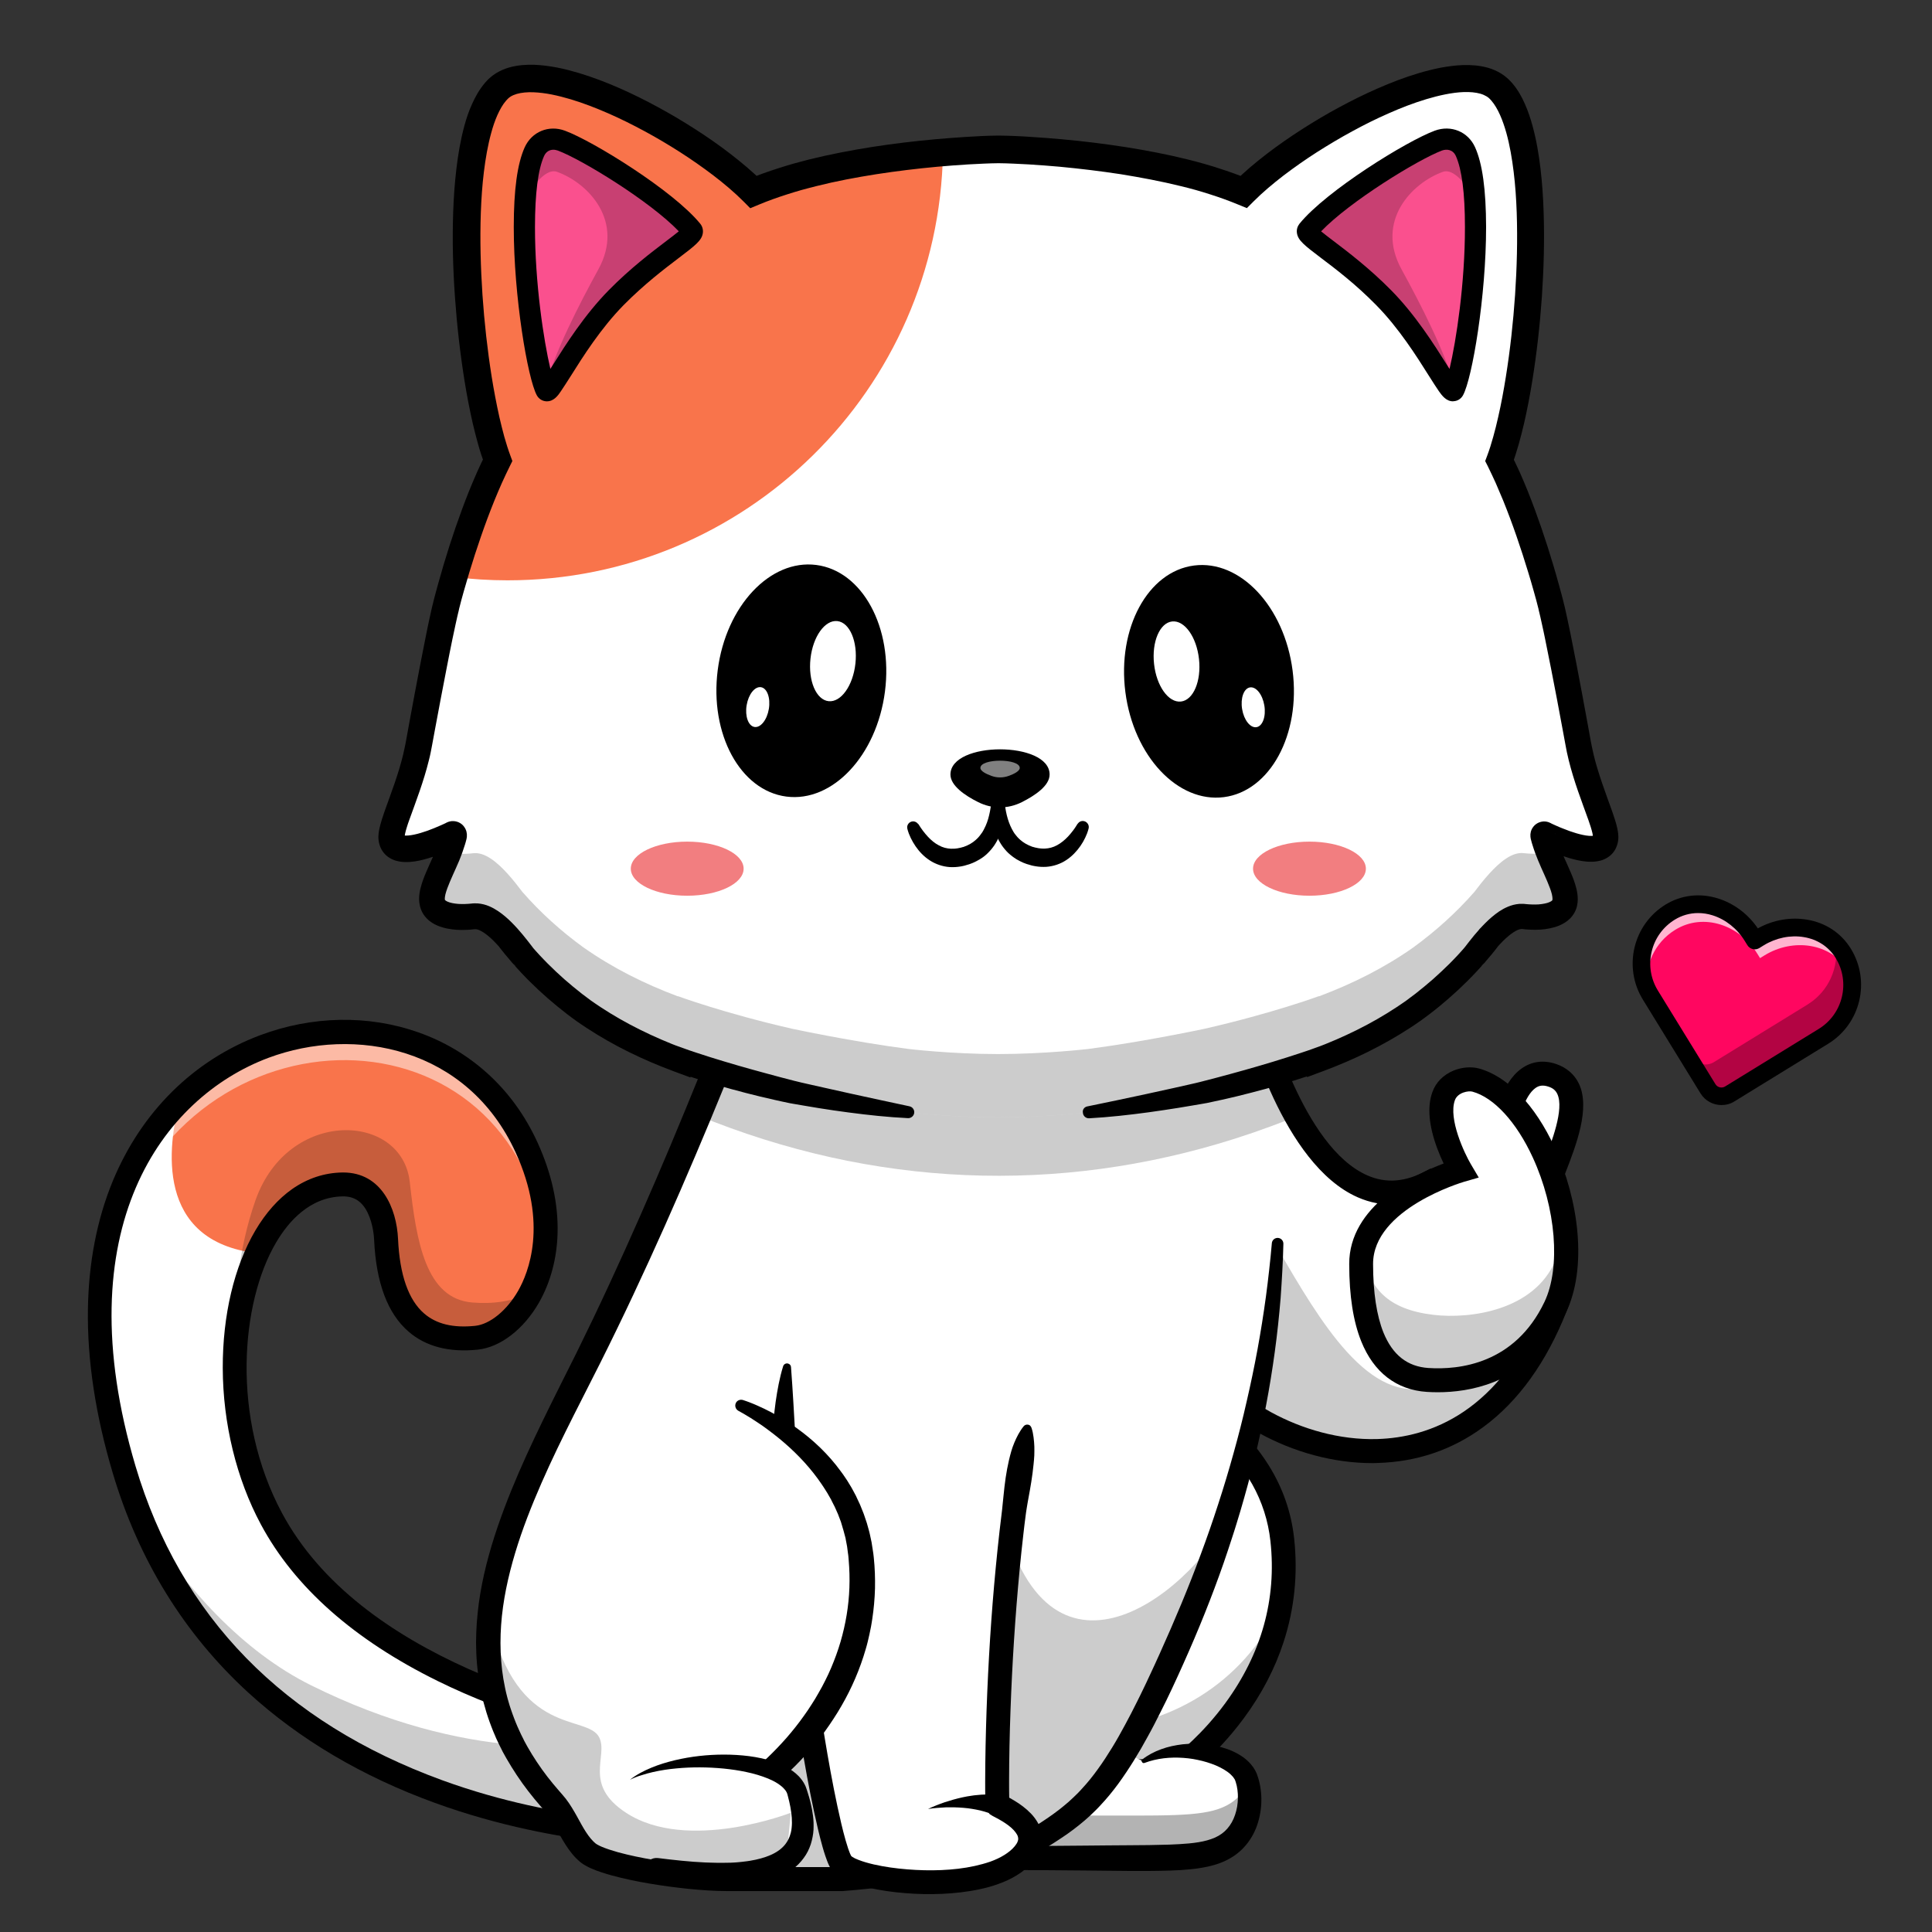 <?xml version="1.0" encoding="utf-8"?>
<!-- Generator: Adobe Illustrator 25.2.0, SVG Export Plug-In . SVG Version: 6.00 Build 0)  -->
<svg version="1.1" id="Layer_1" xmlns="http://www.w3.org/2000/svg" xmlns:xlink="http://www.w3.org/1999/xlink" x="0px" y="0px"
	 viewBox="0 0 4000 4000" enable-background="new 0 0 4000 4000" xml:space="preserve">
<rect x="0" y="0" width="4000" height="4000" fill="#333333" stroke="none"/>
<g>
	<g>
		<g>
			<g>
				<path fill="#FFFFFF" d="M3220.1,2706.1c-143.4,362.2-448.7,336.1-624.3,225.7c-56.6-35.6-99.8-79.9-119.6-122.8l80.7-451.6
					l36.3-203.9l8.5-47.4c0,0,27.1,107.4,81.8,205.4c60.2,107.5,153.9,203.6,281.7,134.1C2965.2,2445.7,3303.4,2495.5,3220.1,2706.1
					z"/>
			</g>
			<g opacity="0.2">
				<path d="M3220.1,2706.1c-189.5,479-662.4,278.9-743.8,103l55.1-402.5c165.7,196.6,351.5,854.8,674.1,155.1
					C3233,2598.3,3244,2645.6,3220.1,2706.1z"/>
			</g>
			<g>
				<path d="M2840.7,3029.2c-78.8,0-161.9-22.2-235.3-63c-71.6-39.8-126.9-93.4-151.7-146.9c-5.7-12.4-0.3-27.1,12.1-33
					c12.4-5.7,27.1-0.3,33,12.1c41.3,89.1,196.1,185.4,352.3,181c108.1-3.1,255.9-54.6,346-282.6c16.2-41,15.3-76.3-2.8-107.7
					c-27.1-46.8-88.1-76.7-134.5-93.5c-39.5-14.3-75.3-21.6-90.3-24.4c-54.4,27.3-107.7,29.9-158.4,7.7
					c-156.4-68.6-230.2-354.8-233.2-366.9c-3.4-13.3,4.7-26.7,17.9-30c13.3-3.4,26.7,4.7,30,17.9l0,0
					c0.7,2.8,70.9,274.8,205.1,333.6c38.9,17.1,79.1,13.9,122.7-9.9l7.3-3.9l8.2,1.2c8.3,1.2,203.3,31.1,268.3,143.4
					c25.8,44.6,27.9,95.4,6,150.7c-41.9,105.8-99.9,186.3-172.6,239.7c-63.9,47-137.3,71.9-218.2,74.2
					C2848.4,3029.2,2844.4,3029.2,2840.7,3029.2z"/>
			</g>
			<g>
				<path fill="#FFFFFF" d="M2406.7,2879.6c0,0,224.4,88.8,248.3,308.5c33.3,306.2-223.5,478.9-223.5,478.9h-515.7v-811.3"/>
			</g>
			<g opacity="0.2">
				<path d="M2652.2,3317.3c-35.4,225.2-220.7,349.8-220.7,349.8h-515.7v-87.5h331.9c169.8,0,326.9-95.8,398.8-249.7
					C2648.5,3325.8,2650.4,3321.5,2652.2,3317.3z"/>
			</g>
			<g>
				<path d="M2439.1,3691.9h-548v-836.1c0-13.7,11.1-24.8,24.8-24.8s24.8,11.1,24.8,24.8v786.5h482.8c16.8-12.5,66.7-52.4,113.3-116
					c75.1-102.5,106.6-215.5,93.5-335.5c-9.2-84-50.6-157.8-123.3-219.4c-55.4-47-109-68.6-109.5-68.9c-12.7-5.1-19-19.5-13.9-32.2
					s19.4-19,32.1-13.9c2.5,1,60.5,24.4,121.9,76c36.3,30.5,66.4,64.8,89.3,101.7c29,46.5,46.7,97.4,52.5,151.3
					c8,73.4,0.6,145.4-21.9,214.4c-17.9,55-45.5,107.8-82,157.2c-61.8,84-127.6,128.7-130.4,130.6L2439.1,3691.9z"/>
			</g>
			<g>
				<path fill="#FFFFFF" d="M2366.9,3646.5c73.7-42.2,193.9-15.8,212.5,33.1c15,39.1,9.9,109.8-41,142.1
					c-40.8,25.8-100.1,25.7-246.7,25.2h-727v-573.1L2366.9,3646.5z"/>
			</g>
			<g opacity="0.3">
				<path d="M2538.4,3821.6c-40.8,25.8-100.1,25.7-246.7,25.2h-727v-573.1l8.8,4.1v481.1h727c146.6,0.4,206,0.4,246.7-25.2
					c16.6-10.5,28.4-25.1,36.2-41.3C2593,3732.6,2584.2,3792.7,2538.4,3821.6z"/>
			</g>
			<g>
				<path d="M2364.8,3642.9c11.7-9.2,25.2-16.3,39.5-21.4c14.3-5.3,29.2-8.3,44.3-10.1c7.6-0.7,15.2-1.3,22.9-1.3
					c7.7,0,15.3,0.3,23,1c7.7,0.7,15.5,2,23,3.6c7.7,1.6,15.3,3.8,23,6.4c7.6,2.6,15.2,6,22.6,10.2c7.4,4.2,14.9,9.3,21.7,16
					c3.4,3.4,6.7,7.1,9.8,11.5c0.7,1,1.5,2.2,2.2,3.4c0.7,1.2,1.3,2.3,2,3.5c0.6,1.2,1.3,2.5,1.9,3.8c0.3,0.6,0.6,1.3,0.9,1.9
					l0.6,1.6c3.2,8.5,5.4,16.8,6.9,25.1c2.9,16.6,3.2,33.4,0.9,50.2c-2.3,16.6-7,33.3-15.2,49c-8.2,15.6-19.8,30-34.4,41.1
					c-3.6,2.8-7.4,5.4-11.2,7.6c-3.8,2.3-7.7,4.4-11.7,6.3c-7.9,3.8-16,6.7-23.9,9c-8,2.3-15.9,4.1-23.6,5.4
					c-7.7,1.3-15.5,2.5-23,3.2c-15.2,1.6-29.9,2.5-44.5,2.9c-58.5,1.8-115.1,0.3-172.3-0.1l-85.6-0.7c-28.6-0.3-57.2-0.1-85.6-0.3
					l-85.6,0.1l-85.6,0.6c-114.2,0.9-228.4,2.5-342.7,1.5l-27.3-0.3l0.1-26.7l0.6-71.6l0.9-71.6c0.6-47.7,1.5-95.5,3.1-143.2
					c1.5-47.7,3.6-95.5,6.6-143.2c1.5-23.9,3.1-47.7,5-71.6c1.9-23.9,4.1-47.7,6.9-71.6c0.3-2.3,2.3-3.9,4.7-3.6
					c1.9,0.3,3.5,1.8,3.6,3.6c2.8,23.9,5,47.7,6.9,71.6c1.9,23.9,3.6,47.7,5,71.6c2.9,47.7,5.1,95.5,6.6,143.2
					c1.5,47.7,2.3,95.5,3.1,143.2l0.9,71.6l0.6,71.6l-27-27c114.2-1,228.4,0.6,342.7,1.5l85.6,0.6l85.6,0.1
					c28.6-0.1,57.2-0.1,85.6-0.3l85.6-0.7l42.9-0.4l42.7-0.3c28.4-0.1,56.9-0.4,84.8-1.3c13.9-0.6,27.7-1.2,41-2.5
					s26.1-3.2,37.5-6.4c5.7-1.6,11.1-3.5,16.2-5.7c5-2.3,9.8-5,13.9-8c8.3-6,15.3-14,20.7-23.5c5.4-9.5,9-20.6,11.1-32.1
					c1.9-11.5,2.3-23.6,0.7-35.3c-0.7-5.7-2-11.4-3.6-16.3l-0.6-1.6c-0.1-0.3-0.1-0.7-0.4-1.2c-0.1-0.4-0.3-0.7-0.4-1.2
					c-0.1-0.4-0.4-0.9-0.6-1.2c-0.9-1.6-2.2-3.5-3.6-5.3c-3.1-3.6-7-7.3-11.7-10.6c-4.7-3.4-9.9-6.4-15.5-9.2
					c-5.5-2.8-11.5-5.3-17.5-7.4c-6.1-2.2-12.4-4.1-18.7-5.7c-6.4-1.6-12.8-2.9-19.4-4.1c-6.6-1-13.3-1.9-20-2.3
					c-26.7-1.9-54.3,0.6-80.5,10.5l0,0c-2.2,0.9-4.5-0.3-5.4-2.5C2362.8,3646,2363.4,3644.1,2364.8,3642.9z"/>
			</g>
			<g>
				<path fill="#FFFFFF" d="M3118.5,2335.5c0-25.4,23.9-133.5,95.3-109.3c93.1,31.5-8,200.9-13.1,244.8"/>
			</g>
			<g>
				<path d="M3200.8,2495.8c-1,0-1.9,0-2.9-0.1c-13.6-1.6-23.3-13.9-21.7-27.6c1.6-14.1,9.3-34,19-58.9
					c17.4-44.9,43.8-112.9,29-144.4c-3.5-7.3-9-12-18.2-15c-10.8-3.6-19.3-2.8-27.1,2.9c-23,16.5-35.4,66.2-35.4,82.9
					c0,13.7-11.1,24.8-24.8,24.8c-13.7,0-24.8-11.1-24.8-24.8c0-22.2,13.3-92.5,56-123.1c21-15.2,45.9-18.4,71.9-9.6
					c21.7,7.4,38.1,21.6,47.3,41c23.8,50.8-6,127.3-27.7,183.4c-7.4,19.1-15,38.8-16,46.8
					C3223.9,2486.4,3213.2,2495.8,3200.8,2495.8z"/>
			</g>
			<g>
				<path fill="#FFFFFF" d="M257,3042.3c10.9,36.6,23.3,71.5,37.2,104.7c276,665.6,1094.9,650.6,1094.9,650.6l24.9-187.6
					c-25.5-4.4-51.2-9-77-14.4c-313.3-63.9-640.2-199.4-775.3-451.2c-61.3-114.2-83.1-248-74-367.2c13.7-177.7,96.6-323.3,221.1-325
					c78.9-1,89,90.4,90.1,114.1c6.3,137.8,62,216.3,187,203.5c39.1-4.1,83.9-38.1,112.9-94.1c36.5-70.5,47.8-175.9-9-300.2
					C873,1901.2-12,2137.7,257,3042.3z"/>
			</g>
			<g>
				<path fill="#F9744B" d="M372.1,2279.7c-24.5,91.3-52.2,290.1,159.9,314.9c38.7-84.9,99.8-141.3,177.1-142.4
					c78.9-1,89,90.4,90.1,114.1c6.3,137.8,62,216.3,187,203.5c39.1-4.1,83.9-38.1,112.9-94.1c36.5-70.5,47.8-175.9-9-300.2
					C959.9,2091.1,589.7,2062.2,372.1,2279.7z"/>
			</g>
			<g opacity="0.5">
				<path fill="#FFFFFF" d="M1090.1,2433.8c21.4,46.7,33.1,90.7,37.5,131.3c6.6-58.5-2.5-127.6-37.5-204.2
					c-192.4-420.4-909.8-282.1-882.7,385.1C233.4,2142,904.8,2029.1,1090.1,2433.8z"/>
			</g>
			<g opacity="0.2">
				<path d="M487.9,2777.2c13.7-177.7,96.6-323.3,221.1-325c78.9-1,89,90.4,90.1,114.1c6.3,137.8,62,216.3,187,203.5
					c39.1-4.1,83.9-38.1,112.9-94.1c-36.5,19.1-79.1,24.5-121.1,21c-96.4-7.9-115.8-125.7-129.5-249.4
					c-15.9-144.3-251.5-153.9-319.2,37.1C491.7,2590.3,485,2697.1,487.9,2777.2z"/>
			</g>
			<g opacity="0.2">
				<path d="M294.2,3147.1c276,665.6,1094.9,650.6,1094.9,650.6l24.9-187.6c-25.5-4.4-51.2-9-77-14.4
					c-120.3,28-372.8,52.5-692.7-106.3C502,3418.8,386.1,3289.5,294.2,3147.1z"/>
			</g>
			<g>
				<path d="M1384.3,3822.5c-16.2,0-68.1-0.7-142.7-9.6c-81.8-9.8-207.3-31.5-340.9-80.1C750,3678.1,619.9,3601.2,514,3504.3
					c-132.6-121.4-227.1-274.5-280.7-455c-35.6-119.6-52.8-233.4-51.3-338.3c1.5-96.9,18.7-186.3,51.5-265.8
					c59.1-143,167.2-250,304.6-301.7c108.1-40.6,224.5-42.7,328.1-6.1c53.4,18.8,101.2,47.3,142.5,84.5
					c43.5,39.2,78.5,87.4,104,143.1c29.2,63.9,43.3,127.1,41.7,187.9c-1.3,52.5-14.7,102.3-38.5,144
					c-31.7,55.3-80.2,92.6-126.9,97.4c-59.2,6.1-107.4-6.4-143.1-37.3c-43.3-37.3-67.2-101.1-71.3-189.6
					c-0.3-7.6-2.3-33.8-13.4-56.6c-11.4-23.3-27.9-34.1-51.6-33.8c-68.3,1-112.8,52.5-138.1,95.7c-73.1,124-93.5,362.5,12.4,560
					c159.7,297.9,591.5,411.6,834.7,453.1c13.6,2.3,22.6,15,20.3,28.6c-2.3,13.6-15,22.6-28.6,20.3
					c-190.4-32.4-364.5-85.6-503.8-154.2C733,3395.1,609.7,3286,540.1,3156.1c-50.6-94.2-78.6-209.3-78.9-323.8
					c-0.3-109.1,23.6-210.2,67.4-284.6c21.6-36.6,47.3-65.5,76.3-85.9c31.8-22.2,66.7-33.7,103.9-34.3c0.6,0,1.2,0,1.8,0
					c79.1,0,110.6,74,113.5,137.7c3.4,74.4,21.6,126.3,54.1,154.3c25.4,21.9,60,30.2,105.6,25.5c30.6-3.2,65.5-31.7,89-72.6
					c21-36.8,62.7-138.4-5.3-286.6c-99.5-217.2-332.9-262.7-512.2-195.5c-218.2,82-421.1,352.4-274.7,845.2
					c92.6,311.7,306.5,530.5,635.3,650.4c247.3,90.1,470.3,87.2,472.6,87.2c13.7-0.3,24.9,10.6,25.2,24.4s-10.6,24.9-24.4,25.2
					C1389.2,3822.5,1387.3,3822.5,1384.3,3822.5z"/>
			</g>
			<g>
				<path fill="#FFFFFF" d="M2645.2,2574.7c-7,128.8-25.4,248.9-49.5,357.1c-51.2,230.8-127.6,408.1-170.8,504.1
					c-113.5,252.5-170.8,305-269.1,366.7c-105.8,66.2-413,87.8-413,87.8h-235.7c-94.8,0-258.3-27.1-290.3-54.8
					c-31.8-27.9-43.2-72.8-71.9-104.7c-245.5-272.5-107.5-562.9,50.2-873c95.7-188.2,183.8-389.8,249.4-548.5
					c71.2-172,116.1-293.8,116.1-293.8s937.1-117.9,986.7,0c14.1,33.8,26.7,67.5,37.5,100.8l8.2,37.3l38.7,178.1l7.9,35.9
					C2647.4,2438.7,2648.8,2507.9,2645.2,2574.7z"/>
			</g>
			<g opacity="0.2">
				<path d="M2531.4,3165.2c-38.9,117.9-79.2,210.5-106.3,270.7c-113.5,252.5-170.8,305-269.1,366.7c-105.8,66.2-413,87.8-413,87.8
					h-197.8l69.9-380.6h128.1c0,0,297-614.4,311-490.6C2112.2,3529.7,2408.6,3354.7,2531.4,3165.2z"/>
			</g>
			<g>
				<path d="M2581.4,2117.5c-9.2-21.2-18.7-42.3-28.3-63.2c-5-10.4-9.8-20.7-14.9-31.1l-0.9-1.9c-0.3-0.6-0.7-1.5-0.9-1.6
					c-0.4-0.7-0.9-1.5-1.5-2c-1.2-1.5-2.5-2.8-4.1-4.1c-3.2-2.6-7.4-5-11.8-7c-9-4.1-19.4-7-30-9.3c-10.6-2.3-21.6-4.1-32.7-5.4
					c-22.2-2.8-44.8-4.2-67.4-5.1c-22.8-0.9-45.5-1.2-68.3-1c-22.9,0-45.7,0.4-68.6,1c-45.8,1.2-91.8,3.2-137.6,5.5
					c-45.9,2.5-91.8,5.5-137.7,9.2c-45.9,3.5-91.8,7.4-137.7,11.8c-45.8,4.4-91.8,8.9-137.6,14c-22.9,2.5-45.8,5-68.7,7.7
					c-22.9,2.6-45.8,5.4-68.4,8.2l22.5-17.8c-9.2,24.9-18.7,49.5-28.2,74.1c-9.5,24.7-19.1,49.2-28.7,73.7
					c-19.4,49-39.2,97.9-59.5,146.5c-40.6,97.3-82.4,194.2-126.3,290c-22,48-44.3,95.7-67.4,143.2c-11.5,23.8-23.2,47.4-35,71
					c-11.8,23.6-23.9,47.3-35.7,70.5c-23.8,46.7-47.3,93.5-69,140.6c-21.7,47.3-41.9,95-58.6,143.5c-16.6,48.6-29.9,98.2-36.9,148.2
					c-7,50-7.4,100.5,0.7,149.5c2.2,12.3,4.5,24.4,7.7,36.5l1.2,4.5l1.3,4.5c0.9,2.9,1.6,6,2.6,8.9c1.9,5.8,3.8,11.8,6,17.7
					c2,5.8,4.4,11.7,6.6,17.4c1.2,2.9,2.5,5.7,3.6,8.6l1.9,4.2l1.9,4.2l3.9,8.5l4.2,8.3l2,4.2l2.2,4.1l4.5,8.2
					c12.3,21.7,26.3,42.7,41.6,62.6c7.7,9.9,15.8,19.7,24.1,29.2l6.4,7.3c2.6,2.9,5.1,6,7.4,8.9c4.7,6,8.8,12.3,12.5,18.2
					c7.6,12.3,13.9,24.2,20,35.2c6.1,10.9,12.4,21,19.3,29.2c1.8,2,3.5,3.9,5.3,5.8c0.9,0.9,1.8,1.8,2.8,2.6l1.5,1.3l0.3,0.3
					c0.1,0.1,0.3,0.3,0.3,0.3c0.1,0,0.1,0.1,0.3,0.1c0.9,0.7,2.6,1.9,4.7,2.9c2,1.2,4.4,2.2,7,3.4c5.1,2.2,10.6,4.2,16.3,6.1
					c5.7,1.9,11.7,3.6,17.7,5.4c24.1,6.6,49.3,11.7,74.5,16c25.4,4.2,50.9,7.7,76.4,10.4s51.2,4.4,76.3,4.4h78.8h157.7h-1.8l13.6-1
					l13.7-1.2c9.2-0.9,18.2-1.8,27.4-2.6c18.2-1.9,36.6-3.9,54.8-6.3c36.5-4.7,72.8-9.9,108.7-16.6c35.9-6.7,71.5-14.4,105.9-24.7
					c17.1-5.1,33.8-10.9,49.6-17.7c7.9-3.4,15.5-7.1,22.5-11.1c1.8-1,3.4-2,5.1-3.1l5.7-3.6c3.8-2.5,7.6-5,11.4-7.4
					c7.4-5,14.9-9.9,22-15.2c3.6-2.6,7.1-5.3,10.6-7.9c3.4-2.8,7-5.4,10.2-8.2c6.9-5.5,13.3-11.2,19.5-17.2c3.1-3.1,6.3-6,9.3-9
					l4.5-4.7l4.4-4.8c11.8-12.7,22.8-26.4,33.1-40.8c10.4-14.3,20.1-29.3,29.5-44.6s18.2-31.2,26.8-47.1c4.4-8,8.6-16,12.8-24.2
					c4.1-8.2,8.3-16.2,12.4-24.5l6.1-12.3l6-12.4c4.1-8.2,7.9-16.6,11.8-24.9l11.7-25.1l11.4-25.1c30.3-67.2,58.8-134.9,84.3-204.1
					c6.4-17.2,12.7-34.6,18.7-51.9c3.1-8.8,6.1-17.4,8.9-26.1c2.9-8.8,5.8-17.4,8.6-26.1c11.4-35,22-70.2,31.8-105.6
					c9.9-35.4,19-71,27.1-106.9c8.3-35.9,15.8-71.9,22.5-108.1c6.6-36.2,12.4-72.6,17.4-109.3c2.3-18.2,4.8-36.6,6.7-55
					c2.2-18.4,3.8-36.8,5.5-55.1v-0.3c0.6-6.6,6.4-11.4,13.1-10.8c6.3,0.6,11.1,6.1,10.8,12.4c-0.6,18.7-1,37.3-2.2,56
					c-0.9,18.7-2.3,37.3-3.5,56c-3.1,37.3-7,74.5-12.1,111.6c-10.1,74.2-24.1,147.9-41.9,220.8c-8.9,36.5-18.7,72.6-29.3,108.5
					c-2.6,9-5.4,17.9-8.2,27c-2.8,9-5.5,17.9-8.5,26.8c-5.7,17.8-11.7,35.6-17.8,53.4c-24.7,70.9-52.8,140.5-83.4,208.7l-11.5,25.5
					l-11.8,25.5c-8,16.9-16,33.8-24.7,50.6c-4.2,8.5-8.6,16.8-12.8,25.2c-4.4,8.3-8.8,16.8-13.4,24.9c-9,16.6-18.5,33.1-28.6,49.3
					c-10.1,16.2-20.7,32.2-32.2,48c-11.5,15.6-23.9,30.8-37.5,45.2l-5.1,5.4l-5.3,5.3c-3.5,3.5-7.1,6.9-10.6,10.2
					c-7.3,6.7-14.7,13.1-22.5,19.3c-15.3,12.4-31.4,23.5-47.4,33.8c-4.1,2.6-8,5.3-12.1,7.7l-6,3.8c-2.3,1.3-4.5,2.8-6.9,4.1
					c-9.2,5.1-18.4,9.5-27.6,13.4c-18.4,7.7-36.8,14-55.3,19.5c-36.9,10.8-74,18.8-111.2,25.7c-37.1,6.9-74.2,12.3-111.4,17.1
					c-18.7,2.3-37.2,4.5-55.9,6.4c-9.3,1-18.7,1.9-28,2.8l-14,1.2l-14.1,1.2h-0.7h-1h-157.7h-78.9c-27.6-0.1-54.4-2-81.1-4.7
					c-26.7-2.8-53.2-6.3-79.8-10.8c-26.5-4.5-53-9.9-79.5-17.2c-6.7-1.9-13.3-3.8-20.1-6.1c-6.7-2.2-13.6-4.7-20.6-7.7
					c-3.5-1.6-7.1-3.2-10.8-5.3c-3.8-2-7.6-4.4-12-7.7l-1.6-1.3c-0.3-0.3-0.4-0.4-0.6-0.6l-0.6-0.6l-2.3-2c-1.5-1.5-2.9-2.8-4.4-4.2
					c-2.8-2.9-5.5-5.8-7.9-8.8c-9.9-12-17.5-24.7-24.2-36.5c-6.7-12-12.7-23.2-19-33.4c-3.2-5.1-6.4-9.8-9.8-14.1
					c-1.6-2.2-3.4-4.2-5.1-6.3l-6.6-7.6c-9-10.2-17.7-20.9-26.1-31.7c-16.8-21.7-31.9-44.6-45.7-68.6l-5-9l-2.5-4.5l-2.3-4.7
					l-4.7-9.3l-4.4-9.3l-2.2-4.7l-2-4.8c-1.3-3.2-2.8-6.4-4.1-9.6c-2.5-6.4-5.1-12.8-7.4-19.4c-4.7-13-8.8-26.3-12.3-39.7
					c-3.6-13.4-6.4-27-8.8-40.7l-1.6-10.2l-1.3-10.4c-0.4-3.5-0.9-6.9-1.2-10.4c-0.3-3.5-0.7-6.9-1-10.4
					c-1.2-13.7-1.6-27.6-1.8-41.4c0-13.7,0.6-27.6,1.5-41.3c1-13.7,2.5-27.3,4.2-40.8c7.4-54.1,21.4-106.6,38.7-157.5
					c17.4-50.9,37.8-100.2,59.8-148.6s45.4-95.8,69-143c11.8-23.6,23.6-46.8,35.2-70.3c11.5-23.5,22.9-47,34.3-70.6
					c22.6-47.3,44.5-94.8,66.1-142.5c43-95.5,84.5-191.8,124.3-288.8c20-48.4,39.7-97,58.9-145.9c9.6-24.4,19.3-48.7,28.7-73.2
					c9.5-24.4,18.8-49,28-73.2l6-15.9l16.5-2c23.2-2.8,46.1-5.4,69.3-8c23-2.5,46.1-5,69.1-7.3c46.1-4.7,92.3-9,138.4-13
					c46.2-3.9,92.5-7.4,138.7-10.5s92.6-5.5,139.2-7.3c46.4-1.9,92.9-2.9,139.6-2.3c46.7,0.6,93.4,2.5,140.2,7.4
					c23.3,2.6,46.8,5.8,70.3,10.9c11.7,2.6,23.3,5.5,35,9.3s23.3,8.5,34.7,15.2c5.7,3.4,11.2,7.4,16.5,12.8c2.6,2.6,5,5.7,7,9.2
					c1,1.8,1.9,3.5,2.6,5.5c0.4,1,0.6,1.6,0.9,2.3l0.7,2c3.8,11.1,7.4,22.2,10.9,33.3c6.9,22.3,13.1,44.8,18.2,67.5
					c0.4,2-0.9,4.1-2.9,4.5C2583.9,2120,2582.2,2119.1,2581.4,2117.5z"/>
			</g>
			<g>
				<path d="M3082.8,1944.1c-0.3,0.4-0.6,0.9-0.7,1.3l1-1.8C3082.9,1943.9,3082.9,1943.9,3082.8,1944.1z"/>
			</g>
			<g>
				<path d="M3082.1,1945.5l-29.6,47.6C3062.7,1977.6,3072.6,1961.9,3082.1,1945.5z"/>
			</g>
			<g>
				<path d="M3082.9,1928.8c-0.1,0.1-0.3,0.4-0.4,0.6c-0.3,0.3-0.4,0.7-0.7,1L3082.9,1928.8z"/>
			</g>
			<g>
				<path d="M3052.9,1965.5c9.9-11.4,19.5-23,28.7-35.3L3052.9,1965.5z"/>
			</g>
			<g>
				<path d="M1079.7,1965.5l-28.7-35C1060.2,1942.6,1069.6,1954.3,1079.7,1965.5z"/>
			</g>
			<g>
				<path d="M3104.2,1915.5c-0.4,0.4-0.9,1-1.2,1.5l1.5-1.6C3104.5,1915.3,3104.4,1915.3,3104.2,1915.5z"/>
			</g>
			<g>
				<path d="M3103.1,1917l-29.5,33c0.1,0,0.1-0.1,0.3-0.3C3084,1939.1,3093.7,1928.2,3103.1,1917z"/>
			</g>
			<g>
				<path fill="#FFFFFF" d="M2127.6,2954.8c-67,338.1-64.6,775-62.1,782.2c0.9,2.5,108.8,45.2,50,106.3
					c-82,85.2-347.2,52.5-373.4,14c-38.4-56.5-146.3-720.2-112.5-1027.5"/>
			</g>
			<g>
				<path d="M2135.7,2956.4c2.2,6.7,3.4,13.1,4.2,19.5c0.9,6.4,1.3,12.7,1.6,19c0.1,6.3,0.1,12.4-0.1,18.5
					c-0.3,6.1-0.9,12.3-1.5,18.2c-1.2,12.1-2.8,24.2-4.7,36.3s-4.1,24.1-6.3,36l-1.6,9l-1.5,9c-1,6-1.9,12.1-2.6,18.1
					c-1.6,12.1-3.1,24.2-4.4,36.3c-2.8,24.2-5.4,48.6-7.7,72.9c-9.3,97.3-15.5,195.2-19,292.9c-1.8,48.9-2.8,97.9-2.9,146.6
					c0,12.1,0,24.4,0.3,36.2l0.1,4.4c0,1.3,0.1,2.8,0.1,3.8c0,0.1,0,0.4,0,0.1c0,0.1-0.1-0.7-0.1-1c3.2,2.2-8.5-16.9-9-14.7
					c-1.2-0.9-1.6-1-1.6-1.2c-0.1-0.1-0.1-0.1-0.1-0.1l0.4,0.3l3.8,2c5.7,2.9,11.7,6.3,17.5,9.8c11.7,7.1,23.3,15.5,34.1,26.7
					c5.4,5.7,10.5,12.3,14.7,20.1c4.2,7.9,7.4,17.5,8,27.7c0.3,5.1,0,10.2-0.9,15.2c-0.9,5-2.3,9.6-4.1,13.9
					c-3.5,8.6-8.3,15.8-13.4,21.9c-10.1,12.1-21.9,21.6-34.3,29c-12.3,7.6-25.1,13.3-37.9,17.8c-12.8,4.7-25.7,8.2-38.7,10.9
					c-25.8,5.5-51.6,8.3-77.3,9.5c-25.7,1.2-51.3,0.6-76.7-1.5c-25.5-2-50.9-5.5-76.4-11.4c-12.8-2.9-25.5-6.4-38.8-11.5
					c-3.4-1.3-6.7-2.8-10.1-4.4c-3.5-1.6-7-3.5-10.6-5.8c-1.9-1.2-3.8-2.5-5.7-3.9c-1.9-1.5-3.9-3.2-6.1-5.4l-1.6-1.8
					c-0.6-0.6-1.2-1.3-1.6-1.9c-0.6-0.7-1.2-1.5-1.6-2.2c-0.4-0.7-0.7-1.2-1.2-1.8l-0.6-0.9l-0.4-0.9l-0.9-1.6c-0.6-1-1-2-1.6-2.9
					c-1.9-3.8-3.2-7.1-4.5-10.5c-1.3-3.4-2.5-6.6-3.5-9.8c-2.2-6.4-4.1-12.5-5.8-18.7c-3.5-12.4-6.6-24.5-9.5-36.8
					c-5.8-24.4-10.9-48.7-15.8-73.1c-9.6-48.7-17.9-97.4-25.5-146.3c-7.6-48.9-14.4-97.7-20.7-146.9c-6.3-49-11.7-98.2-16.5-147.3
					l-3.8-36.9l-3.6-36.9c-2.3-24.7-4.5-49.3-6.1-74.1c-3.2-49.4-4.4-99.2-2.3-148.9c1-24.9,3.2-49.7,6.6-74.5
					c1.8-12.4,3.8-24.8,6.3-37.1c2.5-12.3,5.4-24.5,9.2-36.6c1.3-4.4,6.1-6.9,10.5-5.5c3.4,1,5.7,3.9,5.8,7.3l0,0
					c1,12.4,1.9,24.7,2.6,36.8l2.3,36.6c1.5,24.4,2.9,48.6,4.2,72.9l7.9,146c2.5,48.7,5.4,97.6,9.9,146.3
					c4.5,48.7,10.2,97.3,16.2,145.9c6.1,48.6,13,97,20.6,145.4c7.6,48.3,15.8,96.6,25.2,144.4c4.7,23.9,9.8,47.7,15.3,71.2
					c2.8,11.7,5.7,23.3,9,34.7c1.6,5.7,3.4,11.2,5.1,16.5c0.9,2.6,1.8,5.3,2.8,7.6c0.9,2.5,1.9,4.7,2.8,6.4l0.6,1.2l0.3,0.4l0.1,0.1
					v0.1c0,0,0.1,0.1,0,0.1c-0.1-0.1-0.1-0.3-0.3-0.4l-0.1-0.1l0,0c0.1,0.1,1.2,1,2.6,2c1.5,1,3.5,2,5.5,3.1c2.2,1,4.4,2,6.9,2.9
					c9.6,3.8,20.7,6.9,31.8,9.5c22.5,5.1,45.9,8.3,69.4,10.2c23.5,1.9,47.3,2.5,70.6,1.5c23.5-1,46.7-3.6,69-8.5
					c11.1-2.5,22-5.4,32.4-9c10.4-3.8,20.1-8.2,28.7-13.6c8.6-5.3,16.3-11.5,21.9-18.4c2.8-3.4,4.8-6.6,5.8-9.3c1.2-2.8,1.5-5,1.3-7
					s-0.7-4.5-2.3-7.4s-3.9-6.1-7-9.5c-6.1-6.6-14.6-12.8-23.9-18.5c-4.7-2.8-9.5-5.5-14.7-8.2l-4.4-2.3l-1.6-0.9l-1.2-0.7
					c-0.4-0.3-1.2-0.7-2.6-1.8c-0.9,1.9-12.8-17.5-9.6-15.6c-0.1-0.7-0.3-2-0.3-2.2c-0.1-1-0.1-1.5-0.1-2.2
					c-0.1-2.2-0.1-3.8-0.3-5.5l-0.1-5c-0.3-12.7-0.3-25.1-0.3-37.5c0.1-49.6,1.2-99,2.9-148.4c3.5-98.8,9.6-197.5,19.1-296
					c2.3-24.7,5-49.3,7.7-73.8l4.4-36.9c0.7-6.1,1.5-12.3,2-18.5c0.7-6.1,1.3-12.4,1.9-18.5c1.3-12.4,2.5-24.7,4.4-37.1
					c1.8-12.3,4.1-24.5,6.9-36.6c1.5-6.1,2.9-12.1,4.7-18.1c1.8-6,3.8-12,6.3-17.8c2.5-5.8,5.1-11.7,8.3-17.4
					c3.2-5.7,6.7-11.4,11.2-16.8c3.4-3.9,9.3-4.5,13.3-1.2C2134.2,2953.2,2135.1,2954.7,2135.7,2956.4L2135.7,2956.4z"/>
			</g>
			<g>
				<path d="M1921.4,3745.3c11.2-5.4,22.8-9.9,34.7-14c12-3.9,24.1-7.4,36.6-10.1l9.5-1.9l9.6-1.5c3.2-0.6,6.4-0.9,9.8-1.2
					c3.2-0.3,6.6-0.7,9.8-0.9l9.9-0.4c3.4-0.1,6.7,0,10.1,0l5.1,0.1c1.8,0,3.4,0.3,5.1,0.4l10.4,0.9c12.3,1.2,21.2,12,20.1,24.1
					c-1.2,12.3-12,21.2-24.1,20.1c-2.2-0.1-4.4-0.7-6.3-1.5l-0.9-0.4l-7.6-3.1c-1.3-0.4-2.5-1-3.8-1.6l-3.9-1.3
					c-2.6-0.9-5.4-1.8-8-2.5l-8.3-2.2c-11.2-2.5-22.9-4.5-34.7-5.4c-12-1-24.1-1.3-36.2-1
					C1945.9,3742.5,1933.5,3743.4,1921.4,3745.3z"/>
			</g>
			<g>
				<path fill="#FFFFFF" d="M3052.5,1977.8c9.9-11.5,19.7-23.3,29-35.4L3052.5,1977.8z"/>
			</g>
			<g>
				<path fill="#FFFFFF" d="M1081.6,1977.8l-28.9-35.4C1061.9,1954.6,1071.7,1966.3,1081.6,1977.8z"/>
			</g>
			<g opacity="0.2">
				<path d="M2683.4,2311.7c-17.2,7-34.4,13.7-51.6,20c-24.9,9.2-49.9,17.8-75,25.8c-366.6,116.4-749,100.7-1112.1-48.1
					c71.2-172,116.1-293.8,116.1-293.8s937.1-117.9,986.7,0c14.1,33.8,26.7,67.5,37.5,100.8l8.2,37.3l8.5-47.4
					C2601.6,2106.3,2628.7,2213.7,2683.4,2311.7z"/>
			</g>
			<g>
				<path fill="#FFFFFF" d="M810.6,1735.8c5.5,48.6,104.6,2.5,126.2-8c1.8-0.9,3.6,0.9,3.1,3.1c-2,8.3-7.3,27.1-20.9,57.3
					c-16.8,37.2-30.3,65.9-22.8,85.5c8.2,20.7,41.7,28.7,83.7,23.9c23.5-2.6,48.6,17.8,71,42.6l0,0l0.1,0.1l1.5,1.9
					c-0.4-0.6-0.9-1-1.2-1.6c10.9,12.1,21.3,25.4,30.3,37.3c37.6,43,80.2,81.3,126.5,114.9c59.8,42,125.7,75.1,195.2,101.1v-0.4
					c0,0,95.4,35.2,236.5,67.5c0,0,126,27,241.3,41.9c0,0,88.1,10.5,185.1,10.5c96.9,0,186.6-10.5,186.6-10.5
					c115.1-14.9,241.3-41.9,241.3-41.9c140.9-32.2,236.5-67.5,236.5-67.5v0.4c69.6-26,135.5-59.1,195.2-101.1
					c46.2-33.7,88.8-71.9,126.5-114.9c9.2-12.1,19.5-25.4,30.6-37.6c-0.4,0.6-0.9,1.2-1.3,1.9l1.6-2c0,0-0.1,0.1-0.3,0.1
					c22.5-24.8,47.7-45.5,71.2-42.9c42,4.7,75.6-3.4,83.7-23.9c7.6-19.5-6.1-48.3-22.8-85.5c-13.6-30-19-49-20.9-57.3
					c-0.4-2,1.3-3.9,3.1-3.1c21.6,10.6,120.6,56.6,126.2,8c3.2-26.8-40.4-108.2-55.6-191.5c-44.1-241.4-56.9-289-56.9-289
					c-0.3-1.6-43-174.6-106.8-302c63.7-169.9,105.5-665.5-1.2-768.9c-85.6-83.1-407.7,91.3-528.5,213.3
					c-182.8-76.3-466.2-87.8-507.5-87.7c-14.3,0-57.2,1.3-114.7,6.1c-109.8,9.3-273.1,31.5-392.8,81.5
					c-120.8-121.9-442.9-296.4-528.5-213.3c-106.6,103.4-64.9,598.9-1.2,768.9c-40.4,80.5-72.2,179.1-90.3,241.4
					c-10.5,36.2-16.5,60.1-16.5,60.7c0,0-12.7,47.7-56.7,289C851,1627.5,807.4,1708.8,810.6,1735.8z"/>
			</g>
			<g>
				<path fill="#FFFFFF" d="M1006.5,872.5c-27.9-120.5-46.1-298.5-39.5-445.8c6.1,153.7,31.9,312.7,62.9,395.3
					C1021.6,838.2,1013.9,855.3,1006.5,872.5z"/>
			</g>
			<g opacity="0.2">
				<path d="M3215.1,1788c16.6,37.2,30.3,65.9,22.8,85.5c-8.2,20.7-41.7,28.7-83.7,23.9c-23.5-2.6-48.7,17.9-71.2,42.9
					c0,0,0.1-0.1,0.3-0.1l-1.6,2c0.4-0.6,0.9-1.2,1.3-1.9c-11.1,12.3-21.4,25.5-30.6,37.6c-37.6,43-80.2,81.3-126.5,114.9
					c-59.8,42-125.7,75.1-195.2,101.1v-0.4c0,0-95.4,35.2-236.5,67.5c0,0-126,27-241.3,41.9c0,0-89.7,10.5-186.6,10.5
					c-96.9,0-185.1-10.5-185.1-10.5c-115.2-14.9-241.3-41.9-241.3-41.9c-141.1-32.2-236.5-67.5-236.5-67.5v0.4
					c-69.6-26-135.5-59.1-195.2-101.1c-46.4-33.7-88.8-71.9-126.5-114.9c-9-12-19.4-25.1-30.3-37.3c0.4,0.6,0.9,1,1.2,1.6l-1.5-1.9
					l-0.1-0.1l0,0c-22.5-24.8-47.6-45.4-71-42.6c-42,4.7-75.6-3.4-83.7-23.9c-7.6-19.5,6.1-48.3,22.8-85.5
					c3.9-8.8,7.1-16.5,9.8-23.3c14.1,3.2,31.7,3.8,51.1,1.6c23.5-2.6,48.6,17.8,71,42.6l0,0l0.1,0.1l1.5,1.9c-0.4-0.6-0.9-1-1.2-1.6
					c10.9,12.1,21.3,25.4,30.3,37.3c37.6,43,80.2,81.3,126.5,114.9c59.8,42,125.7,75.1,195.2,101.1v-0.4c0,0,95.4,35.2,236.5,67.5
					c0,0,126,27,241.3,41.9c0,0,88.1,10.5,185.1,10.5c96.9,0,186.6-10.5,186.6-10.5c115.1-14.9,241.3-41.9,241.3-41.9
					c140.9-32.2,236.5-67.5,236.5-67.5v0.4c69.6-26,135.5-59.1,195.2-101.1c46.2-33.7,88.8-71.9,126.5-114.9
					c9.2-12.1,19.5-25.4,30.6-37.6c-0.4,0.6-0.9,1.2-1.3,1.9l1.6-2c0,0-0.1,0.1-0.3,0.1c22.5-24.8,47.7-45.5,71.2-42.9
					c19.4,2.2,37.1,1.6,51.1-1.6C3208,1771.5,3211.2,1779.4,3215.1,1788z"/>
			</g>
			<g>
				<path fill="#F9744B" d="M939.5,1194.6c36.5,4.5,73.7,6.9,111.3,6.9c492.5,0,892.7-394.9,901.5-885.3
					c-109.8,9.3-273.1,31.5-392.8,81.5c-120.8-121.9-442.9-296.4-528.5-213.3c-106.6,103.4-64.9,598.9-1.2,768.9
					C989.4,1033.7,957.6,1132.5,939.5,1194.6z"/>
			</g>
			<g>
				<path d="M3081.2,1942.5l-28.9,35.3C3062.4,1966.4,3072,1954.6,3081.2,1942.5z"/>
			</g>
			<g>
				<path d="M1081.6,1977.8l-28.9-35.3C1062,1954.6,1071.7,1966.4,1081.6,1977.8z"/>
			</g>
			<g>
				<path fill="#FA508E" d="M2864.7,616.4c84.5,85.8,137.6,205.7,145.1,191.7c0.7-1.3,1.5-2.9,2.2-4.8
					c16.2-39.2,42.9-194.7,42.9-333.3c0-22.3-0.7-42.2-1.9-59.5c-3.2-47-10.2-77-18.8-96.3c-10.6-23.5-34.9-30.8-56.2-22.9
					c-56.7,21-217.9,121.4-270.4,185.8C2698.3,488.4,2780.1,530.6,2864.7,616.4z"/>
			</g>
			<g opacity="0.2">
				<path d="M2864.7,616.4c84.5,85.8,137.6,205.7,145.1,191.7c0.7-1.3,1.5-2.9,2.2-4.8c-18.8-72.8-70.6-173.3-110.4-245.9
					c-54.3-99.2,20.6-178.1,85.6-201.6c22.3-8.2,48.7,26.7,65.8,54.7c-3.2-47-10.2-77-18.8-96.3c-10.6-23.5-34.9-30.8-56.2-22.9
					c-56.7,21-217.9,121.4-270.4,185.8C2698.3,488.4,2780.1,530.6,2864.7,616.4z"/>
			</g>
			<g>
				<path d="M3008.3,830.9c-14.4,0-23.2-12.5-29.2-20.9c-5.5-7.9-12.5-19-20.7-31.9c-24.8-39.4-62.1-98.8-109.3-146.6
					c-42.7-43.5-84.3-75-114.8-98c-33.4-25.4-47.3-35.9-49.2-51.5c-0.9-6.9,1.2-13.6,5.5-19c55.7-68.3,221.9-171,279.8-192.4
					c33.7-12.5,69,1.9,83.6,34.3c15.2,33.8,22.6,87.7,22.8,164.8c0.1,143.4-28.7,313.5-47.7,348.5c-4.1,7.6-11.7,12.3-20.1,12.5
					C3008.8,830.9,3008.6,830.9,3008.3,830.9z M2735.2,479c6.9,5.7,16.6,13,25.5,19.8c29.6,22.5,74.5,56.5,119.5,102.1
					c50.5,51.2,89.4,113.1,115.2,154c1.9,2.9,3.8,6,5.7,8.9c13.9-58.3,32.1-177.8,31.9-293.9l0,0c0-69.9-6.4-119.2-18.8-146.9
					c-6.3-13.9-19.3-14.7-28.6-11.4C2936.2,330.2,2794.6,417,2735.2,479z"/>
			</g>
			<g>
				<path fill="#FA508E" d="M1275.9,616.4c-84.5,85.8-137.6,205.7-145.1,191.7c-0.7-1.3-1.5-2.9-2.2-4.8
					c-16.2-39.2-42.9-194.7-42.9-333.3c0-22.3,0.7-42.2,1.9-59.5c3.2-47,10.2-77,18.8-96.3c10.6-23.5,34.9-30.8,56.2-22.9
					c56.7,21,217.9,121.4,270.4,185.8C1442.3,488.4,1360.5,530.6,1275.9,616.4z"/>
			</g>
			<g opacity="0.2">
				<path d="M1275.9,616.4c-84.5,85.8-137.6,205.7-145.1,191.7c-0.7-1.3-1.5-2.9-2.2-4.8c18.8-72.8,70.6-173.3,110.4-245.9
					c54.3-99.2-20.6-178.1-85.6-201.6c-22.3-8.2-48.7,26.7-65.8,54.7c3.2-47,10.2-77,18.8-96.3c10.6-23.5,34.9-30.8,56.2-22.9
					c56.7,21,217.9,121.4,270.4,185.8C1442.3,488.4,1360.5,530.6,1275.9,616.4z"/>
			</g>
			<g>
				<path d="M1132.4,830.9c-0.3,0-0.6,0-0.9,0c-8.5-0.3-16-5-20.1-12.5c-19-35-47.8-204.9-47.7-348.5h21.9h-21.9
					c0-77.2,7.4-131,22.6-164.8c14.7-32.5,49.9-47,83.6-34.4c57.9,21.4,224.1,124.1,279.8,192.4c4.4,5.4,6.3,12.1,5.5,19
					c-1.9,15.6-15.8,26.1-49.2,51.5c-30.3,23-71.9,54.6-114.8,98c-47.1,47.8-84.6,107.2-109.3,146.6c-8.2,12.8-15.2,23.9-20.7,31.9
					C1155.6,818.5,1146.8,830.9,1132.4,830.9z M1150,797.5L1150,797.5L1150,797.5z M1145.8,310c-7.4,0-15,3.4-19.4,13.1
					c-12.4,27.6-18.7,77-18.8,146.7l0,0c-0.1,116.1,18.1,235.6,31.9,293.9c1.9-2.9,3.8-6,5.7-8.9c25.8-41,64.8-102.8,115.2-154
					c44.9-45.7,89.9-79.6,119.5-102.1c9-6.9,18.7-14.1,25.5-19.8c-59.2-62-201-148.8-250.5-167.2C1152,310.8,1149,310,1145.8,310z"
					/>
			</g>
			<g>
				<path d="M2251.2,2290.7c40-8.2,79.8-16.5,119.6-25.1l59.7-13.1l29.8-6.7l14.9-3.4l7.4-1.8l3.6-0.9l3.5-0.9l29.3-7.6
					c9.8-2.6,19.5-5.1,29.3-7.9c19.5-5.3,39.1-10.8,58.5-16.5c19.4-5.7,38.8-11.5,58.1-17.7c9.6-3.1,19.3-6.1,28.7-9.3l14.3-4.8
					l7.1-2.5l6.9-2.5l33.4-12v35.3v0.4l-33.6-23.3c29.9-11.2,59.1-23.8,87.5-37.9c28.4-14.1,56-29.9,82.4-47.3
					c3.2-2.2,6.6-4.4,9.8-6.6l9.6-6.6l9.3-7c3.2-2.5,6.3-4.8,9.5-7.1c12.5-9.8,24.7-19.8,36.6-30.2c11.8-10.5,23.3-21.3,34.6-32.4
					c2.8-2.8,5.5-5.5,8.3-8.5c2.8-2.8,5.4-5.7,8.2-8.6c2.8-2.9,5.4-5.8,8-8.8c1.3-1.5,2.6-2.9,3.9-4.4l1.9-2.2l1-1.2l0.4-0.6
					l0.3-0.3c-0.1,0-2.2,2.9-1.9,2.5c-0.1,0.1,0.1-0.3,0.7-1c0.6-0.7,1.3-1.8,2.6-3.1c1.3-1.3,3.1-2.8,5.3-3.9l-6.6,5.4
					c10.2-11.7,20-23.6,29.3-36l0.6-0.9l0.6-0.6c1.6-1.8,2.5-2.5,3.1-2.9l0.9-0.6l-0.7,0.6c-0.6,0.4-1.3,1-2.9,2.8l38.9,33
					l-30.9,37.9l-40.1-31.7c13.1-17.2,26.8-34.7,43.5-51.3c8.3-8.3,17.4-16.3,28.3-23.8c5.5-3.6,11.5-7.1,18.4-9.9
					c6.9-2.9,14.7-5.1,23.3-5.8c2.2-0.1,4.4-0.1,6.6-0.1c1.2,0,2.2,0.1,3.4,0.1l2.6,0.3c2.3,0.3,4.7,0.4,7,0.6
					c4.7,0.3,9.2,0.4,13.7,0.4c4.5,0,8.9-0.3,13-0.9c4.1-0.6,8-1.3,11.5-2.3c3.4-1,6.3-2.3,8.2-3.5c1.9-1.2,2.5-2,2.5-2.2
					c0,0.1,0.4-0.7,0.4-2.9c0-2.2-0.4-5.5-1.3-9.5c-0.9-3.8-2.3-8-3.9-12.4c-1.6-4.4-3.5-8.9-5.4-13.6c-3.9-9.3-8.3-18.8-12.7-28.7
					c-4.5-10.2-8.9-20.6-12.8-31.2c-1.9-5.4-3.8-10.8-5.5-16.5c-0.9-2.8-1.8-5.7-2.5-8.8l-0.6-2.3l-0.3-1.2l-0.1-0.6
					c0,0.3-0.3-1.2-0.3-1.8c-0.1-0.7-0.3-1.5-0.3-2.3c-0.6-6.4,1-13.6,5.4-19.5c2.2-3.1,5.1-5.8,8.9-8c3.8-2.2,8.5-3.6,13.3-3.8
					c4.8-0.1,9.5,1,13.1,2.9l0.9,0.4l1.6,0.9l3.4,1.6c2.3,1,4.5,2,6.9,3.1c4.5,2,9.2,4.1,13.9,5.8c9.2,3.8,18.5,7.1,27.7,9.8
					c9,2.6,18.2,4.7,25.8,5.3c3.8,0.3,7.1,0.1,9.2-0.1c1-0.1,1.6-0.4,1.6-0.4s-0.4,0.1-1,0.7s-1.2,1.5-1.3,1.8c-0.1,0.4,0,0.3,0-0.3
					c0,0.4,0-0.3-0.1-1.8s-0.4-3.2-0.9-5.3c-0.9-3.9-2.2-8.6-3.6-13.1c-1.5-4.7-3.1-9.5-4.8-14.3c-6.9-19.4-14.6-39.7-21.6-60.1
					c-7.1-20.6-13.7-41.7-19.1-63.5c-1.3-5.4-2.6-10.9-3.8-16.5c-0.6-2.8-1.2-5.5-1.6-8.3l-1.5-7.9l-5.8-31.4
					c-7.7-41.7-15.6-83.6-23.8-125.2c-4.1-20.9-8.2-41.6-12.5-62.3c-2.2-10.4-4.2-20.7-6.6-30.9l-3.4-15.3l-1.8-7.6l-0.9-3.6
					l-0.7-3.2l-0.4-1.9l-4.5-17.5c-1.8-6.4-3.5-12.7-5.3-19.1c-3.5-12.7-7.3-25.4-11.1-37.9c-7.6-25.2-15.8-50.3-24.4-75.3
					c-8.6-24.9-17.8-49.5-27.6-73.8c-5-12.1-10.1-24.1-15.3-36c-5.4-11.8-10.9-23.6-16.6-35.2l-5.4-10.6l4.2-11.2
					c4.7-12.5,8.8-25.7,12.5-39.1c3.8-13.4,7.1-27,10.2-40.7c6.3-27.4,11.4-55.3,15.9-83.4c9-56.2,15.2-112.9,19.1-169.6
					c3.8-56.9,5.3-113.8,3.4-170.4c-1-28.3-2.9-56.5-6.3-84.2c-3.4-27.7-8-55.1-15.2-81c-3.6-12.8-7.9-25.4-13-36.9
					c-5.1-11.4-11.2-22-18.1-29.9c-0.9-1-1.8-1.9-2.6-2.8l-1.3-1.3l-1-1c-1.5-1.3-3.1-2.5-5-3.6c-3.6-2.2-7.9-4.1-12.8-5.5
					c-9.8-2.8-21.7-3.8-34.1-3.4c-12.4,0.4-25.4,2.2-38.5,4.8c-13,2.6-26.3,6-39.2,9.9c-26.3,7.9-52.2,17.9-77.9,29.3
					c-25.7,11.2-50.9,23.8-75.6,37.3c-24.8,13.4-49,27.9-72.8,43c-23.8,15.2-46.8,31.4-69.1,48.3c-22.2,17.1-43.6,35-62.6,54.1
					l-13.6,13.6l-17.8-7.3c-19-7.9-38.5-14.9-58.3-21.2c-5-1.5-9.9-3.2-15-4.7l-15-4.4c-10.1-2.8-20.3-5.5-30.5-7.9
					c-40.8-10.1-82.6-17.9-124.4-24.7c-42-6.4-84.2-11.5-126.6-15.5c-21.2-1.9-42.4-3.5-63.6-4.8c-10.6-0.6-21.2-1.2-31.8-1.6
					c-5.3-0.3-10.5-0.4-15.8-0.6c-5.3-0.1-10.5-0.3-15.3-0.3c-4.8,0-10.1,0.1-15.3,0.3c-5.3,0.1-10.5,0.3-15.8,0.6
					c-10.5,0.4-21.2,1-31.8,1.6c-21.2,1.3-42.4,2.9-63.6,4.8c-42.4,3.9-84.6,9-126.6,15.5c-41.9,6.6-83.6,14.4-124.4,24.7
					c-10.2,2.5-20.4,5.3-30.5,8l-15,4.4c-5.1,1.5-9.9,3.1-15,4.7c-19.8,6.3-39.4,13.3-58.3,21.2l-17.8,7.4l-13.6-13.7
					c-19-19.1-40.4-37.1-62.6-54.1c-22.2-16.9-45.4-33.1-69.1-48.3c-23.8-15.2-48-29.6-72.8-43s-50-26-75.6-37.2
					c-25.7-11.2-51.6-21.3-77.9-29.2c-13.1-3.9-26.3-7.3-39.2-9.9c-13-2.6-26-4.2-38.4-4.7c-12.4-0.4-24.2,0.6-34,3.4
					c-4.8,1.5-9.2,3.2-12.7,5.4c-1.8,1.2-3.4,2.3-4.8,3.6l-1,1l-1.3,1.3c-0.9,0.9-1.8,1.8-2.6,2.8c-6.9,7.9-12.8,18.4-17.9,29.8
					c-5.1,11.5-9.3,23.9-12.8,36.9c-7.1,25.8-11.8,53.2-15.2,81c-3.4,27.7-5.3,55.9-6.3,84c-2,56.5-0.4,113.5,3.4,170.4
					c3.9,56.9,10.2,113.6,19.1,169.6c4.5,28,9.8,55.9,15.9,83.3c3.1,13.7,6.6,27.3,10.2,40.7c3.8,13.4,7.9,26.5,12.5,38.9l4.2,11.4
					l-5.4,10.9c-5.7,11.5-11.2,23.2-16.6,35.2c-5.3,12-10.4,23.9-15.3,36c-9.8,24.2-19,48.9-27.6,73.8c-8.6,24.9-16.8,50-24.4,75.3
					c-3.8,12.7-7.4,25.2-11.1,37.9c-1.8,6.3-3.5,12.7-5.3,19.1l-4.5,17.5l-0.4,1.9l-0.7,3.2l-0.9,3.6l-1.8,7.6l-3.4,15.3
					c-2.2,10.2-4.4,20.6-6.6,30.9c-4.2,20.7-8.5,41.6-12.4,62.3c-8.2,41.6-16,83.4-23.8,125.2l-5.8,31.4l-1.5,7.9
					c-0.6,2.8-1,5.5-1.6,8.3c-1.2,5.5-2.3,11.1-3.8,16.5c-5.4,21.9-12,42.9-19.1,63.6c-7,20.6-14.7,40.7-21.6,60.2
					c-1.8,4.8-3.4,9.6-4.8,14.3c-1.5,4.7-2.8,9.2-3.6,13.1c-0.4,2-0.7,3.8-0.9,5.1c-0.1,1.5-0.1,2.2-0.1,1.6c0,0.6,0.1,0.6,0,0.1
					c-0.1-0.4-0.7-1.5-1.5-2c-0.7-0.6-1.3-0.9-1.3-0.9s0.1,0,0.3,0.1c0.1,0,0.3,0,0.4,0.1l0.6,0.1c1.9,0.4,5.3,0.4,9,0.1
					c7.6-0.6,16.6-2.6,25.7-5.3c9-2.6,18.4-6,27.6-9.8c4.7-1.9,9.2-3.8,13.7-5.8c2.3-1,4.5-2,6.9-3.1l3.4-1.6l1.6-0.9l0.9-0.4
					c3.8-1.9,8.5-3.1,13.4-2.9c5,0.1,9.8,1.6,13.6,3.8c3.9,2.2,6.9,5.1,9,8.2c4.5,6.1,6.1,13.4,5.5,20.1c-0.1,0.9-0.1,1.6-0.3,2.3
					c-0.1,0.6-0.4,2-0.3,1.8l-0.1,0.6l-0.3,1.2l-0.6,2.3c-0.7,3.1-1.6,5.8-2.5,8.8c-1.8,5.7-3.6,11.1-5.5,16.5
					c-3.9,10.8-8.2,21.2-12.8,31.2c-4.4,9.9-8.8,19.4-12.7,28.7c-1.9,4.7-3.8,9.2-5.4,13.6c-1.6,4.4-2.9,8.6-3.9,12.4
					c-0.9,3.8-1.3,7.1-1.3,9.2s0.4,2.8,0.3,2.5c0,0,0.1,0.1,0.4,0.4c0.3,0.3,0.9,0.9,1.8,1.5c1.8,1.2,4.5,2.3,7.9,3.4
					c3.4,1,7.3,1.8,11.4,2.3c4.1,0.6,8.5,0.9,13,0.9s9,0,13.7-0.4c2.3-0.1,4.7-0.3,7-0.6l2.6-0.3c1.2-0.1,2.3-0.1,3.4-0.1
					c2.3,0,4.5,0,6.7,0.1c8.8,0.7,16.8,2.9,23.6,5.8c6.9,2.9,13,6.4,18.5,10.1c10.9,7.3,20.1,15.5,28.4,23.8
					c16.6,16.6,30.3,34.3,43.5,51.5l-41.3,32.5l-30.9-37.9l40-33.8c-1.6-1.8-2.5-2.5-2.9-2.9l-0.7-0.6l0.9,0.7
					c0.6,0.4,1.5,1.2,3.1,3.1l0.6,0.6l0.6,0.9c9.2,12.3,19,24.2,29.2,35.9l-6.7-5.5c2.3,1.3,4.1,2.8,5.4,4.1
					c1.3,1.3,2.2,2.3,2.8,3.2c0.6,0.7,0.9,1.2,0.7,1c0.4,0.4-1.9-2.5-1.9-2.5l0.3,0.3l0.4,0.6l1,1.2l1.9,2.2
					c1.3,1.5,2.6,2.9,3.9,4.4c2.6,2.9,5.3,5.8,8,8.8c2.8,2.9,5.4,5.7,8.2,8.6c2.8,2.8,5.5,5.7,8.3,8.5c11.1,11.1,22.6,22,34.4,32.4
					c11.8,10.4,24.1,20.4,36.5,30.2c3.1,2.5,6.3,4.8,9.5,7.1l9.3,7l9.6,6.6c3.2,2.2,6.6,4.4,9.8,6.6c26.4,17.4,54,33.1,82.3,47.1
					c28.4,14.1,57.6,26.7,87.5,37.9l-34.6,23.9v-0.4v-36.3l34.4,12.3l6.9,2.5l7,2.5l14.3,4.8c9.5,3.2,19.1,6.3,28.7,9.3
					c19.3,6.1,38.7,11.8,58.1,17.5c19.4,5.5,38.9,11.1,58.5,16.3c9.8,2.8,19.5,5.3,29.3,7.9l29.2,7.6l1.6,0.4l1.9,0.4l3.6,0.9
					l7.4,1.8l14.9,3.4l29.8,6.7l59.7,13.3c39.8,8.8,79.6,17.2,119.5,25.8l0,0c6.7,1.5,10.9,8,9.5,14.7c-1.3,6-6.9,10.1-12.8,9.8
					c-41.3-2-82.3-6.4-123.1-11.8c-20.4-2.6-40.7-5.7-61.1-8.9c-10.2-1.6-20.3-3.4-30.5-5.1l-15.2-2.6l-7.6-1.3l-3.8-0.7l-1.9-0.3
					l-2-0.4c-10.2-2.2-20.4-4.2-30.5-6.6c-10.1-2.3-20.1-4.5-30.2-7c-20.1-4.8-40.1-10.1-60-15.5c-20-5.5-39.7-11.4-59.5-17.5
					c-9.9-3.1-19.7-6.3-29.6-9.5l-14.7-5l-7.4-2.6l-7.6-2.6l34.4-24.1v0.4v36.9l-34.6-12.8c-31.4-11.7-62.3-24.8-92.5-39.7
					c-30.2-14.9-59.5-31.5-87.8-50c-3.5-2.3-7-4.7-10.5-7l-10.6-7.3l-10.4-7.6c-3.4-2.6-6.7-5.1-10.1-7.6
					c-13.3-10.4-26.4-21-39.1-32.1c-12.7-11.1-25.1-22.6-37.1-34.6c-3.1-2.9-6-6-8.9-9c-2.9-3.1-5.8-6.1-8.8-9.2
					c-2.9-3.1-5.7-6.3-8.6-9.3l-4.2-4.7l-2-2.3l-1-1.2l-0.6-0.6l-0.3-0.3c-0.1,0-2.3-3.1-2-2.6c-0.1-0.3,0.1,0.1,0.6,0.9
					c0.6,0.7,1.3,1.8,2.6,3.1s3.1,2.8,5.3,3.9l-6.7-5.5c-10.9-12.5-21.6-25.4-31.7-38.8l1.2,1.5c1.6,1.8,2.5,2.5,2.9,2.9l0.7,0.6
					l-0.9-0.7c-0.6-0.4-1.5-1.2-3.1-3.1l40-33.8l31.1,37.8l-41.3,32.5c-6.4-8.3-12.7-16.3-19.1-24.1c-6.4-7.7-13-15.2-19.8-21.9
					c-6.7-6.7-13.7-12.7-20.4-17.2c-3.4-2.2-6.6-3.9-9.5-5.3c-2.9-1.2-5.4-1.8-7.1-1.9c-0.4,0-0.9,0-1.3,0c-0.1,0-0.4,0-0.6,0h-0.3
					l-1.2,0.1c-2.9,0.3-6,0.6-8.9,0.9c-6,0.4-12.1,0.6-18.2,0.6c-6.1-0.1-12.4-0.4-18.8-1.3c-6.4-0.9-13-2-19.8-4.1
					c-6.9-2-14-4.8-21.2-9.3c-3.6-2.3-7.3-5.1-10.6-8.5c-3.5-3.4-6.7-7.4-9.3-12.1c-5.4-9.6-7.1-19.7-7.3-28.2
					c0-8.5,1.2-15.8,2.8-22.3s3.5-12.5,5.5-18.1c2-5.7,4.2-10.9,6.4-16c4.4-10.4,8.9-20.1,13.1-29.6c4.1-9.2,7.9-18.5,11.2-27.9
					c1.6-4.7,3.2-9.2,4.7-13.7c0.7-2.2,1.3-4.5,1.9-6.7l0.4-1.6l0.1-0.7l0.1-0.4c0.1-0.4-0.1,0.9-0.3,1.3c-0.1,0.6-0.1,1.3-0.3,1.9
					c-0.4,5.3,0.7,11.2,4.5,16.3c1.9,2.6,4.4,5,7.6,6.9c3.2,1.9,7.4,3.2,11.7,3.4c4.4,0.1,8.3-0.9,11.5-2.5l-0.9,0.4l-1.9,0.9
					l-3.8,1.9c-2.6,1.2-5.1,2.3-7.7,3.5c-5.1,2.3-10.4,4.5-15.6,6.7c-10.5,4.2-21.3,8.2-32.5,11.5c-11.4,3.4-23,6.3-36.8,7.4
					c-6.9,0.4-14.3,0.6-22.8-0.9c-4.2-0.7-8.9-2-13.9-4.2c-4.8-2.2-10.1-5.4-14.4-9.6c-4.5-4.4-8.2-9.8-10.4-15
					c-2.3-5.4-3.5-10.5-4.1-15.3c-0.7-5.8-0.3-10.4,0.1-14.3c0.4-3.9,1.2-7.3,1.8-10.5c1.5-6.4,3.1-12.1,4.8-17.7
					c1.8-5.5,3.5-10.8,5.3-16c7.3-20.7,14.7-40.3,21.4-60c6.7-19.7,12.8-39.2,17.5-58.8c1.2-4.8,2.3-9.8,3.2-14.6
					c0.4-2.5,1-4.8,1.5-7.3l1.5-7.9l5.7-31.5c7.7-41.9,15.5-83.9,23.6-125.7c4.1-21,8.2-41.9,12.4-62.9c2.2-10.5,4.2-21,6.6-31.5
					l3.5-15.9l1.8-8l1-4.1l1.2-4.5l-0.4,1.9l0.4-1.9l0.1-0.7l0.3-1.3l0.6-2.5l1.3-5l2.6-9.9c1.8-6.6,3.5-13.1,5.4-19.7
					c3.6-13.1,7.4-26.1,11.2-39.1c7.7-26,16-51.8,24.8-77.5c8.9-25.7,18.2-51.2,28.4-76.6c5.1-12.7,10.5-25.2,16-37.8
					c5.5-12.5,11.5-25.1,17.7-37.5l-1.2,22.3c-5.4-14.6-10.1-29-14.1-43.5c-4.1-14.4-7.7-28.9-11.1-43.3
					c-6.6-28.9-12.1-57.9-16.8-86.9c-9.3-58.1-15.9-116.3-20-174.8c-4.1-58.5-5.7-117.1-3.6-176.2c1-29.5,3.1-59.1,6.6-88.7
					c3.5-29.6,8.5-59.5,16.6-89.4c4.1-14.9,9-29.9,15.8-44.8c6.7-14.9,14.9-29.9,27-44.1c1.5-1.8,3.1-3.5,4.8-5.3l2.5-2.5l2.9-2.6
					c3.9-3.5,8.2-6.6,12.5-9.3c8.8-5.4,17.9-9.2,26.8-11.8c18.1-5.1,35.3-6.1,51.8-5.7c16.5,0.6,32.2,2.8,47.6,5.7
					c15.3,2.9,30.2,6.9,44.8,11.2c29.2,8.8,57.2,19.5,84.5,31.5c27.3,12,53.8,25.2,79.9,39.4c26,14.1,51.5,29.2,76.4,45.2
					s49.3,32.8,72.9,51.1c23.6,18.2,46.7,37.3,68.4,59.2l-31.4-6.3c20.9-8.6,42-16.2,63.2-22.9c5.3-1.6,10.6-3.4,15.9-5l16-4.7
					c10.6-2.9,21.4-5.8,32.1-8.5c42.9-10.6,86.1-18.8,129.4-25.7c43.3-6.7,86.6-12,130.3-15.9c21.7-2,43.5-3.6,65.4-5
					c10.9-0.7,21.9-1.3,32.8-1.8c5.5-0.3,10.9-0.4,16.5-0.6c5.5-0.1,11.1-0.3,17.1-0.3c6,0,11.4,0.1,17.1,0.3
					c5.5,0.1,11.1,0.4,16.5,0.6c10.9,0.4,21.9,1,32.8,1.8c21.9,1.3,43.6,3.1,65.4,5c43.5,3.9,86.9,9.3,130.3,16
					c43.3,6.9,86.5,15,129.4,25.7c10.8,2.6,21.4,5.5,32.1,8.5l16,4.7c5.4,1.5,10.6,3.2,15.9,5c21.3,6.7,42.3,14.3,63.2,22.9
					l-31.4,6.3c21.7-21.9,44.8-41,68.4-59.2c23.6-18.1,48.1-35,72.9-50.9c24.9-15.9,50.3-31.1,76.4-45.1
					c26-14.1,52.7-27.3,79.9-39.2s55.3-22.8,84.5-31.5c14.6-4.4,29.5-8.2,44.8-11.2c15.3-2.9,31.1-5.1,47.6-5.7
					c16.5-0.4,33.7,0.6,51.8,5.7c8.9,2.6,18.1,6.4,26.8,11.8c4.4,2.6,8.6,5.8,12.5,9.3l2.9,2.6l2.5,2.5c1.6,1.8,3.2,3.4,4.8,5.1
					c12.1,14,20.3,29,26.8,43.9c6.6,14.9,11.5,29.9,15.6,44.8c8.2,29.9,13.1,59.7,16.6,89.3c3.5,29.6,5.4,59.2,6.4,88.7
					c2,58.9,0.3,117.7-3.6,176.2c-4.1,58.5-10.6,116.7-20,174.8c-4.7,29-10.2,57.9-16.8,86.8c-3.4,14.4-7,28.9-11.1,43.3
					c-4.1,14.4-8.6,28.9-14.1,43.5l-1.2-21.9c6.1,12.4,12,24.8,17.7,37.3c5.5,12.5,10.9,25.1,16,37.8c10.2,25.4,19.5,50.9,28.4,76.6
					c8.8,25.7,17.1,51.5,24.8,77.5c3.9,13,7.6,26,11.2,39.1c1.8,6.6,3.6,13.1,5.4,19.7l2.6,9.9l1.3,5l0.6,2.5l0.3,1.3l0.1,0.7
					l0.4,1.9l-0.4-1.9l1.2,4.5l1,4.1l1.8,8l3.5,15.9c2.2,10.5,4.4,21,6.6,31.5c4.2,21,8.3,41.9,12.4,62.9
					c8,41.9,15.9,83.9,23.5,125.7l5.7,31.5l1.5,7.9c0.4,2.5,0.9,4.8,1.5,7.3c1,4.8,2,9.8,3.2,14.6c4.7,19.5,10.8,39.1,17.5,58.8
					s14.1,39.4,21.4,60c1.8,5.3,3.6,10.5,5.3,16c1.8,5.5,3.4,11.2,4.8,17.7c0.7,3.2,1.3,6.6,1.8,10.5c0.4,3.8,0.7,8.3,0.1,14.1
					c-0.6,4.7-1.8,9.8-4.1,15c-2.2,5.3-5.8,10.6-10.2,14.9c-4.4,4.2-9.5,7.4-14.3,9.5c-4.8,2.2-9.3,3.4-13.7,4.1
					c-8.5,1.5-15.8,1.3-22.6,0.9c-13.6-1.2-25.2-4.1-36.6-7.4c-11.2-3.4-22-7.3-32.5-11.5c-5.3-2.2-10.4-4.4-15.6-6.7
					c-2.6-1.2-5.1-2.3-7.7-3.5l-3.8-1.9l-1.9-0.9l-0.9-0.4c3.1,1.5,7,2.5,11.2,2.5c4.2-0.1,8.2-1.3,11.4-3.2
					c3.2-1.9,5.5-4.1,7.4-6.7c3.6-5,4.8-10.6,4.4-15.8c0-0.6-0.1-1.2-0.3-1.9c0-0.4-0.3-1.6-0.3-1.3l0.1,0.4l0.1,0.7l0.4,1.6
					c0.6,2.2,1.2,4.4,1.9,6.7c1.3,4.5,2.9,9.2,4.7,13.9c3.4,9.3,7.1,18.7,11.4,27.9c4.2,9.5,8.8,19.4,13.1,29.6
					c2.2,5.1,4.4,10.5,6.4,16c2,5.5,3.9,11.5,5.5,18.1s2.8,13.7,2.8,22.2c-0.1,8.5-1.8,18.4-7.1,27.7c-2.6,4.5-5.8,8.6-9.2,12
					c-3.4,3.4-7,6.1-10.6,8.3c-7.1,4.5-14.3,7.3-21,9.3c-6.9,2-13.4,3.2-19.7,4.1c-6.4,0.9-12.7,1.2-18.8,1.3
					c-6.1,0.1-12.1-0.1-18.1-0.6c-2.9-0.1-6-0.4-8.9-0.9l-1.2-0.1h-0.3c-0.1,0-0.4,0-0.6,0c-0.4,0-0.9,0-1.3,0
					c-1.9,0.1-4.5,0.7-7.4,1.9c-2.9,1.2-6.3,3.1-9.6,5.3c-6.7,4.5-13.7,10.5-20.6,17.2c-6.7,6.7-13.4,14.1-19.8,21.9
					c-6.4,7.7-12.8,15.9-19.1,24.2l-40.1-31.7l31.1-37.8l38.9,33c-1.6,1.8-2.5,2.5-3.1,2.9l-0.9,0.6l0.7-0.6c0.6-0.4,1.3-1,2.9-2.8
					l1.2-1.5c-10.1,13.4-20.7,26.3-31.7,38.8l-6.6,5.4c2.2-1.3,3.9-2.6,5.1-3.9c1.2-1.2,2-2.2,2.5-2.9c0.4-0.7,0.7-1,0.6-0.9
					c0.3-0.4-1.9,2.5-2,2.6l-0.3,0.3l-0.6,0.6l-1,1.2l-2,2.3l-4.2,4.7c-2.9,3.1-5.7,6.3-8.6,9.3c-2.9,3.1-5.8,6.1-8.8,9.2
					c-2.9,3.1-5.8,6-8.9,9c-12,12-24.4,23.5-37.1,34.6c-12.7,11.1-25.7,21.9-39.1,32.1c-3.4,2.6-6.7,5.1-10.1,7.6l-10.4,7.6
					l-10.6,7.3c-3.5,2.3-7,4.7-10.5,7c-28.3,18.4-57.6,35-87.8,50c-30.2,14.9-61,28-92.3,39.7l-33.6,12.5v-35.9v-0.4l33.6,23.3
					l-7.6,2.6l-7.4,2.6l-14.7,5c-9.9,3.2-19.7,6.4-29.6,9.5c-19.8,6.1-39.7,12-59.5,17.5c-20,5.4-40,10.6-60,15.5
					c-10.1,2.5-20.1,4.7-30.2,7c-10.1,2.3-20.3,4.4-30.5,6.6c-0.6,0.1-1.5,0.3-2,0.4l-1.9,0.3l-3.8,0.7l-7.6,1.3l-15.2,2.6
					c-10.1,1.8-20.3,3.4-30.5,5.1c-10.2,1.6-20.3,3.2-30.5,4.7s-20.4,2.9-30.5,4.4c-40.8,5.5-81.7,10.1-123,12.4
					c-6.9,0.4-12.7-4.8-13.1-11.7C2240.8,2297.2,2245.2,2291.8,2251.2,2290.7L2251.2,2290.7z"/>
			</g>
			<g>
				<ellipse fill="#F27E80" cx="1422.8" cy="1798.5" rx="116.8" ry="56"/>
			</g>
			<g>
				<ellipse fill="#F27E80" cx="2711.1" cy="1798.5" rx="116.8" ry="56"/>
			</g>
			<g>
				<path fill="#FFFFFF" d="M2242.1,1711.4c0,0-30.6,80.4-102.4,61.8c-81.7-21.2-71.9-118.6-71.9-118.6"/>
			</g>
			<g>
				<path fill="#FFFFFF" d="M1890.4,1711.4c0,0,30.6,80.4,102.4,61.8c81.7-21.2,71.9-118.6,71.9-118.6"/>
			</g>
			<g>
				<path d="M2253.7,1715.8l-0.7,2.6l-0.7,2.3c-0.6,1.6-1,3.1-1.6,4.7c-1.2,3.1-2.5,6-3.9,9c-2.8,5.8-6.1,11.7-9.9,17.1
					c-7.6,10.9-17.2,21.2-29.3,29.2c-12,8-26.7,13-41.6,14c-7.4,0.4-14.7,0-21.9-1.2c-1.8-0.3-3.5-0.7-5.3-1
					c-1.8-0.4-3.5-0.7-5.1-1.3l-5-1.5l-2.5-0.7l-2.5-0.9l-5-1.9c-1.6-0.6-3.2-1.5-4.8-2.2c-1.6-0.9-3.2-1.5-4.8-2.5l-4.7-2.6
					c-6.1-3.8-11.8-8.2-17.1-13.1c-2.6-2.5-5-5.1-7.3-7.9c-2.2-2.8-4.5-5.5-6.4-8.5c-2-2.9-3.6-6-5.4-9c-1.6-3.1-3.2-6.1-4.4-9.3
					c-5.4-12.5-8.3-25.7-9.8-38.7c-0.6-6.4-1-13-0.7-19.4c0.1-3.2,0.3-6.4,0.6-9.6c0.1-1.6,0.3-3.2,0.6-4.8l0.3-2.5l0.4-2.6
					c1.2-6.7,7.4-11.2,14.1-10.1c5.4,0.9,9.3,5.3,10.2,10.4l0.3,2.3c0,0.3,0.1,1.2,0.1,1.8l0.1,1.9c0.1,1.3,0.3,2.6,0.3,3.9
					c0.3,2.6,0.6,5.4,1,8c0.9,5.4,1.8,10.6,3.1,15.8c2.5,10.4,6,20.1,10.6,28.9c1.2,2.2,2.5,4.2,3.6,6.4c1.3,2,2.6,4.1,4.2,5.8
					c1.3,1.9,3.1,3.6,4.5,5.4c1.8,1.6,3.2,3.4,5,4.8c6.9,6.1,15,10.6,23.9,13.9l1.6,0.6l1.8,0.4l3.5,1c1.2,0.4,2.3,0.6,3.5,0.7
					c1.2,0.1,2.3,0.6,3.4,0.7l3.4,0.4c1.2,0.3,2.2,0.1,3.4,0.3c2.2,0.3,4.4,0.1,6.6,0.1c8.8-0.4,17.1-2.6,25.2-7
					c8-4.4,15.8-10.6,22.8-18.1c3.5-3.8,6.9-7.9,10.1-12.1c1.6-2.2,3.2-4.2,4.7-6.6c0.7-1.2,1.5-2.2,2.2-3.4l1-1.6
					c0.3-0.4,0.7-1.2,0.9-1.5l1.9-2.3c4.2-5.3,12-6,17.2-1.8C2253.7,1706,2255,1711.1,2253.7,1715.8z"/>
			</g>
			<g>
				<path d="M1902,1706.9c0.1,0.3,0.6,0.9,0.9,1.5l1,1.6c0.7,1.2,1.5,2.2,2.2,3.4c1.5,2.2,3.1,4.4,4.7,6.6
					c3.2,4.2,6.6,8.3,10.1,12.1c7,7.6,14.7,13.9,22.8,18.1c8,4.5,16.5,6.6,25.2,7c2.2,0,4.4,0,6.6-0.1c1.2-0.1,2.2,0,3.4-0.3
					l3.4-0.4c1.2-0.1,2.3-0.4,3.4-0.7c1.2-0.3,2.3-0.4,3.5-0.7l3.5-1l1.8-0.4l1.6-0.6c8.9-3.2,17.1-7.7,23.9-13.9
					c1.8-1.5,3.4-3.2,5-4.8c1.5-1.8,3.2-3.5,4.5-5.4c1.5-1.8,2.8-3.8,4.2-5.8c1.2-2,2.5-4.1,3.6-6.4c4.7-8.8,8.2-18.5,10.6-28.9
					c1.3-5.1,2.2-10.5,3.1-15.8c0.4-2.6,0.7-5.4,1-8c0.1-1.3,0.3-2.6,0.3-3.9l0.1-1.9c0-0.6,0.1-1.3,0.1-1.8l0.3-2.2
					c1-6.7,7.3-11.4,14-10.4c5.4,0.7,9.5,5,10.4,10.2l0.4,2.6l0.3,2.5c0.1,1.6,0.4,3.2,0.6,4.8c0.3,3.2,0.4,6.4,0.6,9.6
					c0.3,6.4-0.1,12.8-0.7,19.4c-1.3,13-4.2,26-9.8,38.7c-1.3,3.2-2.9,6.3-4.4,9.3c-1.8,3.1-3.4,6.1-5.4,9c-1.9,2.9-4.2,5.7-6.4,8.5
					c-2.3,2.6-4.7,5.4-7.3,7.9c-5.1,5.1-10.9,9.5-17.1,13.1l-4.7,2.6c-1.6,0.9-3.2,1.6-4.8,2.5c-1.6,0.7-3.2,1.6-4.8,2.2l-5,1.9
					l-2.5,0.9l-2.5,0.7l-5,1.5c-1.6,0.6-3.5,0.9-5.1,1.3c-1.8,0.3-3.5,0.9-5.3,1c-7.1,1.2-14.4,1.6-21.9,1.2
					c-14.9-1-29.6-6.1-41.6-14c-12.1-7.9-21.7-18.1-29.3-29.2c-3.8-5.5-7-11.2-9.9-17.1c-1.3-2.9-2.6-6-3.9-9
					c-0.6-1.5-1.2-3.1-1.6-4.7l-0.7-2.3l-0.7-2.6c-1.9-6.6,1.9-13.3,8.3-15.2c4.8-1.5,9.9,0.3,13,3.9L1902,1706.9z"/>
			</g>
			<g>
				<path d="M1967.8,1603.6c0,23,30,43.5,57.6,57.2c28.9,14.4,61.3,14.4,90.1,0c27.6-13.9,57.6-34.1,57.6-57.2
					C2173.3,1534,1967.8,1534,1967.8,1603.6z"/>
			</g>
			<g opacity="0.5">
				<path fill="#FFFFFF" d="M2029.8,1589.9c0,6.7,12,12.5,22.9,16.5c11.4,4.2,24.2,4.2,35.7,0c10.9-3.9,22.9-9.9,22.9-16.5
					C2111.3,1569.9,2029.8,1569.9,2029.8,1589.9z"/>
			</g>
			<g>
				<path fill="#FFFFFF" d="M2955.9,2856.9c59.8,3.8,194.2-3.9,264-150.8c70-146.9-31.8-434.1-165-470.1
					c-19.3-5.3-55.1,3.4-65.9,33.3c-21.3,58.9,35.2,153.6,35.2,153.6s-206.4,59.1-206,194.2
					C2818.5,2706.8,2833.9,2849.1,2955.9,2856.9z"/>
			</g>
			<g opacity="0.2">
				<path d="M3220.1,2706.1c-70,146.9-204.2,154.8-264,150.8c-121.9-7.9-137.4-150.1-137.7-240c0-10.6,1.2-20.7,3.5-30.3
					c9,80.7,52.1,124.7,146.5,135.7c75.4,8.8,207.7-8.8,251.8-112.3c8.9-21,16.2-44.1,19.7-69.1
					C3246.9,2601.5,3241.7,2660.6,3220.1,2706.1z"/>
			</g>
			<g>
				<path d="M2976.9,2882.5c-8.2,0-15.8-0.3-22.6-0.7l0,0c-63-4.1-110.1-40.3-136-104.7c-16.6-41.4-24.8-93.8-24.9-159.9
					c-0.4-120.6,134.8-185.4,195.5-208.3c-4.4-9-9-20-13.6-32.1c-17.2-46.8-20.6-85.8-9.6-116c7.1-20,22.8-35.7,43.8-44.3
					c17.1-7,36.5-8.6,52.1-4.4c59.5,16,116.7,75.7,157.1,163.4c25.1,54.6,41.9,116.8,47.1,175c5.8,64.5-2.2,121.9-23.3,166.3
					c-33.1,69.6-83.3,118.2-149.1,144.3C3051.1,2878,3009.4,2882.5,2976.9,2882.5z M2957.5,2832.3c63.5,4.1,178.8-8.2,240.1-136.7
					c34-71.3,24.1-194.4-24.2-299.3c-33.7-73.2-80.4-124.1-125-136.2c-7.9-2.2-30.3,1.5-36.2,17.7c-14,38.9,20.1,110.6,33.1,132.6
					l16.3,27.6l-30.9,8.9c-1.9,0.6-188.3,55.6-187.9,170.2c0.1,58.9,7.4,106.6,21.4,141.6
					C2883.2,2805.3,2913.7,2829.4,2957.5,2832.3L2957.5,2832.3z"/>
			</g>
			<g>
				<path fill="#FFFFFF" d="M1533.8,2910.2c0,0,224.3,88.8,248.3,308.5c33.3,306.2-223.5,478.9-223.5,478.9"/>
			</g>
			<g>
				<path d="M1538.5,2898.7l3.9,1.3c1.3,0.4,2.5,0.9,3.8,1.3c2.5,0.9,5,1.8,7.4,2.8c5,1.9,9.8,3.9,14.4,6c9.6,4.1,19,8.8,28.2,13.6
					c18.5,9.8,36.3,20.9,53.4,33.1c34.1,24.5,65.4,54.1,90.7,88.8c3.4,4.2,6.3,8.8,9.3,13.1c1.5,2.2,3.1,4.4,4.5,6.7l4.2,6.9
					l4.2,6.9l1,1.8l1,1.8l1.9,3.5l3.8,7.1c1.3,2.3,2.6,4.8,3.6,7.3l6.9,14.7l6.1,15.2c0.4,1.3,1,2.5,1.5,3.8l1.3,3.8l2.6,7.7
					c0.9,2.6,1.8,5.1,2.6,7.7l2.2,7.9l2.2,7.9l1,3.9l0.9,3.9l3.4,15.9c0.9,5.4,1.6,10.8,2.5,16c0.4,2.6,0.9,5.4,1.2,8l0.9,7.9
					c2.2,21.2,2.9,42.3,2.5,63.6c-0.6,21.3-2.5,42.6-5.7,63.6c-0.7,5.3-1.8,10.5-2.6,15.8c-1,5.3-2,10.5-3.2,15.6
					c-1.2,5.3-2.3,10.4-3.6,15.6l-2,7.7l-2.2,7.7c-11.8,40.8-28.7,80.2-50,117c-5.3,9.2-10.8,18.2-16.6,27
					c-5.7,8.9-11.8,17.5-17.9,26.1c-12.4,17.1-25.8,33.3-40,48.9c-14.1,15.6-29,30.5-44.6,44.5c-3.9,3.5-7.9,7-11.8,10.4
					c-4.1,3.4-8.2,6.7-12.3,10.1c-4.1,3.4-8.3,6.6-12.7,9.8c-2.2,1.6-4.4,3.2-6.6,4.8l-3.4,2.3l-3.8,2.5
					c-11.4,7.7-26.7,4.7-34.4-6.6c-7.4-11.1-4.8-26,5.7-33.8l1-0.7l2.5-1.8l2.8-2c1.9-1.5,3.6-2.9,5.5-4.4c3.6-2.9,7.3-6,10.9-9.2
					c7.3-6.3,14.4-12.7,21.4-19.4c14-13.3,27.4-27.3,40.1-41.7c12.7-14.6,24.7-29.6,35.9-45.4c5.7-7.9,11.1-15.8,16.2-23.9
					c5.3-8,10.2-16.3,14.9-24.7c2.3-4.1,4.7-8.3,7-12.5c2.2-4.2,4.5-8.5,6.6-12.8c4.4-8.5,8.3-17.2,12.1-26
					c7.4-17.5,14-35.4,19.4-53.8c5.3-18.2,9.6-36.9,12.7-55.6c3.1-18.8,5-37.8,5.7-56.7c0.7-19.1,0.1-38.2-1.5-57.2l-0.6-7.1
					c-0.1-2.3-0.6-4.7-0.9-7c-0.6-4.7-1.2-9.2-1.8-13.9l-2.6-13.7l-0.6-3.5l-0.9-3.4l-1.8-6.7l-1.8-6.7c-0.6-2.2-1.5-4.4-2-6.7
					l-2-6.7l-1-3.4c-0.4-1.2-0.9-2.2-1.2-3.2l-5-13.1l-5.7-12.8c-0.9-2.2-2-4.2-3.1-6.3l-3.2-6.3l-1.6-3.2l-0.7-1.6l-0.9-1.5
					l-3.5-6.1l-3.5-6.1c-1.2-2-2.5-3.9-3.8-6c-2.5-3.9-5-8-7.7-11.8c-21.2-31.4-47.3-59.7-76.4-85c-14.6-12.7-30-24.5-45.9-35.9
					c-8-5.5-16.2-10.9-24.5-16.2l-6.3-3.8l-6.3-3.8c-2-1.2-4.2-2.5-6.3-3.6l-6.1-3.4l-0.7-0.4c-6-3.4-8.2-10.8-4.8-16.9
					C1526.6,2899.1,1532.9,2896.8,1538.5,2898.7z"/>
			</g>
			<g>
				<path fill="#FFFFFF" d="M1304.3,3622.8c150-16.5,323.5,11.8,346,87.4c21.4,72.5,68.4,218.1-287.8,167.3"/>
			</g>
			<g>
				<path d="M1304.3,3684.8c13.1-10.5,28.4-18.4,44.1-24.9c15.8-6.6,32.1-11.5,48.7-15.5c33.3-7.9,67.4-11.7,101.8-11.7
					c17.2,0,34.6,1,51.9,3.2c17.4,2.3,34.7,5.8,52.1,11.7c8.6,2.9,17.4,6.6,25.8,11.2c8.5,4.7,16.9,10.5,24.7,18.4
					c3.8,3.9,7.4,8.5,10.5,13.6c1.5,2.6,2.9,5.3,4.1,8c0.6,1.5,1.2,2.9,1.6,4.4l1.2,3.5c2.6,8.2,5.3,16.6,7.3,25.4
					c2.2,8.8,3.9,17.8,5.1,27.1c0.6,4.7,1,9.5,1.2,14.3c0.1,4.8,0.1,9.8-0.1,14.7c-0.3,5-0.9,10.1-1.9,15c-1,5.1-2.2,10.2-3.8,15.2
					c-1.8,5-3.6,9.9-6.1,14.7s-5.3,9.5-8.5,13.7c-6.3,8.8-14,16.3-22,22.8c-8.2,6.4-16.9,11.5-25.8,15.8
					c-8.9,4.2-17.8,7.6-26.8,10.4c-9,2.8-17.9,4.8-27,6.4c-17.9,3.4-35.7,5-53.2,5.7c-17.5,0.7-35,0.6-52.2-0.3
					c-17.2-0.9-34.4-2.3-51.3-4.4c-16.9-2-33.8-4.4-50.6-7.3c-13.4-2.3-22.6-15.2-20.3-28.6c2.2-13.1,14.4-22,27.4-20.4h0.1
					c16.2,2,32.5,3.9,48.7,5.5c16.2,1.6,32.4,2.9,48.4,3.6l12,0.4l12,0.3c8,0.1,15.9,0.1,23.8-0.1l6-0.1l5.8-0.3
					c3.9-0.1,7.7-0.6,11.7-0.9c1.9-0.1,3.8-0.4,5.8-0.6c1.9-0.1,3.8-0.4,5.7-0.7l5.7-0.7l5.7-0.9c14.9-2.5,29.3-6.3,41.9-11.8
					c12.5-5.5,23.2-13,30.3-22.2c3.6-4.7,6.6-9.8,8.8-15.5c1-2.9,2-5.8,2.8-8.9s1.3-6.4,1.6-9.6c1.5-13.4,0.1-28.2-2.6-43.2
					c-1.5-7.6-3.2-15.2-5.3-23l-0.7-2.5c-0.1-0.6-0.3-1-0.4-1.6c-0.3-1-0.7-2-1.3-3.2c-1-2.2-2.6-4.4-4.4-6.4
					c-3.6-4.4-8.9-8.5-14.7-12.3c-5.8-3.8-12.5-7-19.4-9.9c-14-5.7-29.2-10.2-44.6-13.4c-15.6-3.4-31.5-5.7-47.6-7.3
					c-32.2-3.1-65.1-3.4-97.7-0.3c-16.3,1.5-32.5,3.9-48.6,7.6c-8,1.9-16,3.9-23.8,6.6C1319.5,3677.9,1311.8,3681.1,1304.3,3684.8z"
					/>
			</g>
			<g opacity="0.2">
				<path d="M1144.9,3730.7c28.7,31.9,40,76.9,71.9,104.7c31.9,27.9,195.5,55,290.3,55h116.8l13.4-137.3c0,0-213.7,83.4-341.2,0
					c-89.7-58.6-36.3-116.8-55.4-155.8c-24.7-49.7-168.8,2.8-227.1-245.6C1001.7,3481.9,1034.5,3608.2,1144.9,3730.7z"/>
			</g>
			<g>
				<ellipse transform="matrix(0.128 -0.992 0.992 0.128 48.146 2874.536)" cx="1658.8" cy="1409.9" rx="241.7" ry="174.5"/>
			</g>
			<g>
				
					<ellipse transform="matrix(0.109 -0.994 0.994 0.109 175.728 2934.142)" fill="#FFFFFF" cx="1724.9" cy="1369" rx="83.4" ry="46.8"/>
			</g>
			<g>
				
					<ellipse transform="matrix(0.163 -0.987 0.987 0.163 -131.922 2772.888)" fill="#FFFFFF" cx="1568" cy="1464.2" rx="41.7" ry="23.3"/>
			</g>
			<g>
				<ellipse transform="matrix(0.992 -0.128 0.128 0.992 -159.925 331.916)" cx="2502.5" cy="1410.3" rx="174.5" ry="241.7"/>
			</g>
			<g>
				
					<ellipse transform="matrix(0.994 -0.109 0.109 0.994 -134.938 274.225)" fill="#FFFFFF" cx="2436.2" cy="1369.1" rx="46.8" ry="83.4"/>
			</g>
			<g>
				
					<ellipse transform="matrix(0.987 -0.163 0.163 0.987 -203.805 441.746)" fill="#FFFFFF" cx="2593.5" cy="1464.4" rx="23.3" ry="41.7"/>
			</g>
		</g>
		<g>
			<g>
				<path fill="#FF0660" d="M3816.1,1973.8L3816.1,1973.8c-36.2-58.8-115.1-68.6-173.7-32.5l-9.2,5.7l-5.7-9.2
					c-36.2-58.8-111-85.6-169.8-49.5l0,0c-58.8,36.2-77,113.1-41,171.8l5.7,9.2l113.6,184.7c9.5,15.5,29.8,20.3,45.2,10.8
					l184.7-113.6l9.2-5.7C3833.9,2109.5,3852.3,2032.6,3816.1,1973.8z"/>
			</g>
			<g opacity="0.3">
				<path d="M3816.1,1973.8L3816.1,1973.8c-4.5-7.4-9.9-14.1-15.8-20c7.6,48.3-13.7,98.6-57.9,125.9l-9.2,5.7l-184.7,113.6
					c-15.5,9.5-35.7,4.7-45.2-10.8l-101.8-165.7c2.9,13,8,25.8,15.5,37.8l5.7,9.2l113.6,184.7c9.5,15.5,29.8,20.3,45.2,10.8
					l184.7-113.6l9.2-5.7C3833.9,2109.5,3852.3,2032.6,3816.1,1973.8z"/>
			</g>
			<g opacity="0.7">
				<path fill="#FFFFFF" d="M3468.5,1925L3468.5,1925c58.8-36.2,133.6-9.3,169.8,49.5l5.7,9.2l9.2-5.7
					c58.8-36.2,137.7-26.3,173.7,32.5l0,0c2.5,4.1,4.7,8.3,6.7,12.5c-2.2-16.9-7.9-33.6-17.4-49l0,0
					c-36.2-58.8-115.1-68.6-173.7-32.5l-9.2,5.7l-5.7-9.2c-36.2-58.8-111-85.6-169.8-49.5l0,0c-54.7,33.6-74.2,102.5-47.7,159.3
					C3403.9,2000.4,3425.2,1951.5,3468.5,1925z"/>
			</g>
			<g>
				<path d="M3564.2,2287.9c-17.2,0-34-8.6-43.6-24.4l-119.2-193.9c-41.3-67.2-20.3-155.5,47-196.8c32.4-19.8,70.9-24.4,108.4-12.7
					c33.3,10.4,62.3,32.2,82.6,62c31.4-17.4,67.2-23.8,101.7-18.1c38.8,6.4,71,27.9,90.9,60.2l0,0c41.3,67.2,20.3,155.5-47,196.8
					L3591,2280.3C3582.6,2285.6,3573.4,2287.9,3564.2,2287.9z M3515.7,1890.4c-17.1,0-33.7,4.7-48.3,13.7
					c-24.2,14.9-41.3,38.4-47.8,66.1c-6.6,27.7-2,56.3,12.8,80.5l119.2,193.9c4.2,6.9,13.3,9,20.1,4.8l193.9-119.2
					c50-30.8,65.8-96.6,35-146.7c-14.3-23.2-37.6-38.7-65.9-43.3c-27.7-4.7-57.8,1.5-82.9,16.9l-9.2,5.7c-4.1,2.5-9,3.4-13.7,2.2
					c-4.7-1.2-8.8-4.1-11.2-8.2l-5.7-9.2c-15.3-24.9-39.5-44.1-66.2-52.5C3535.7,1891.9,3525.7,1890.4,3515.7,1890.4z"/>
			</g>
		</g>
	</g>
</g>
</svg>
